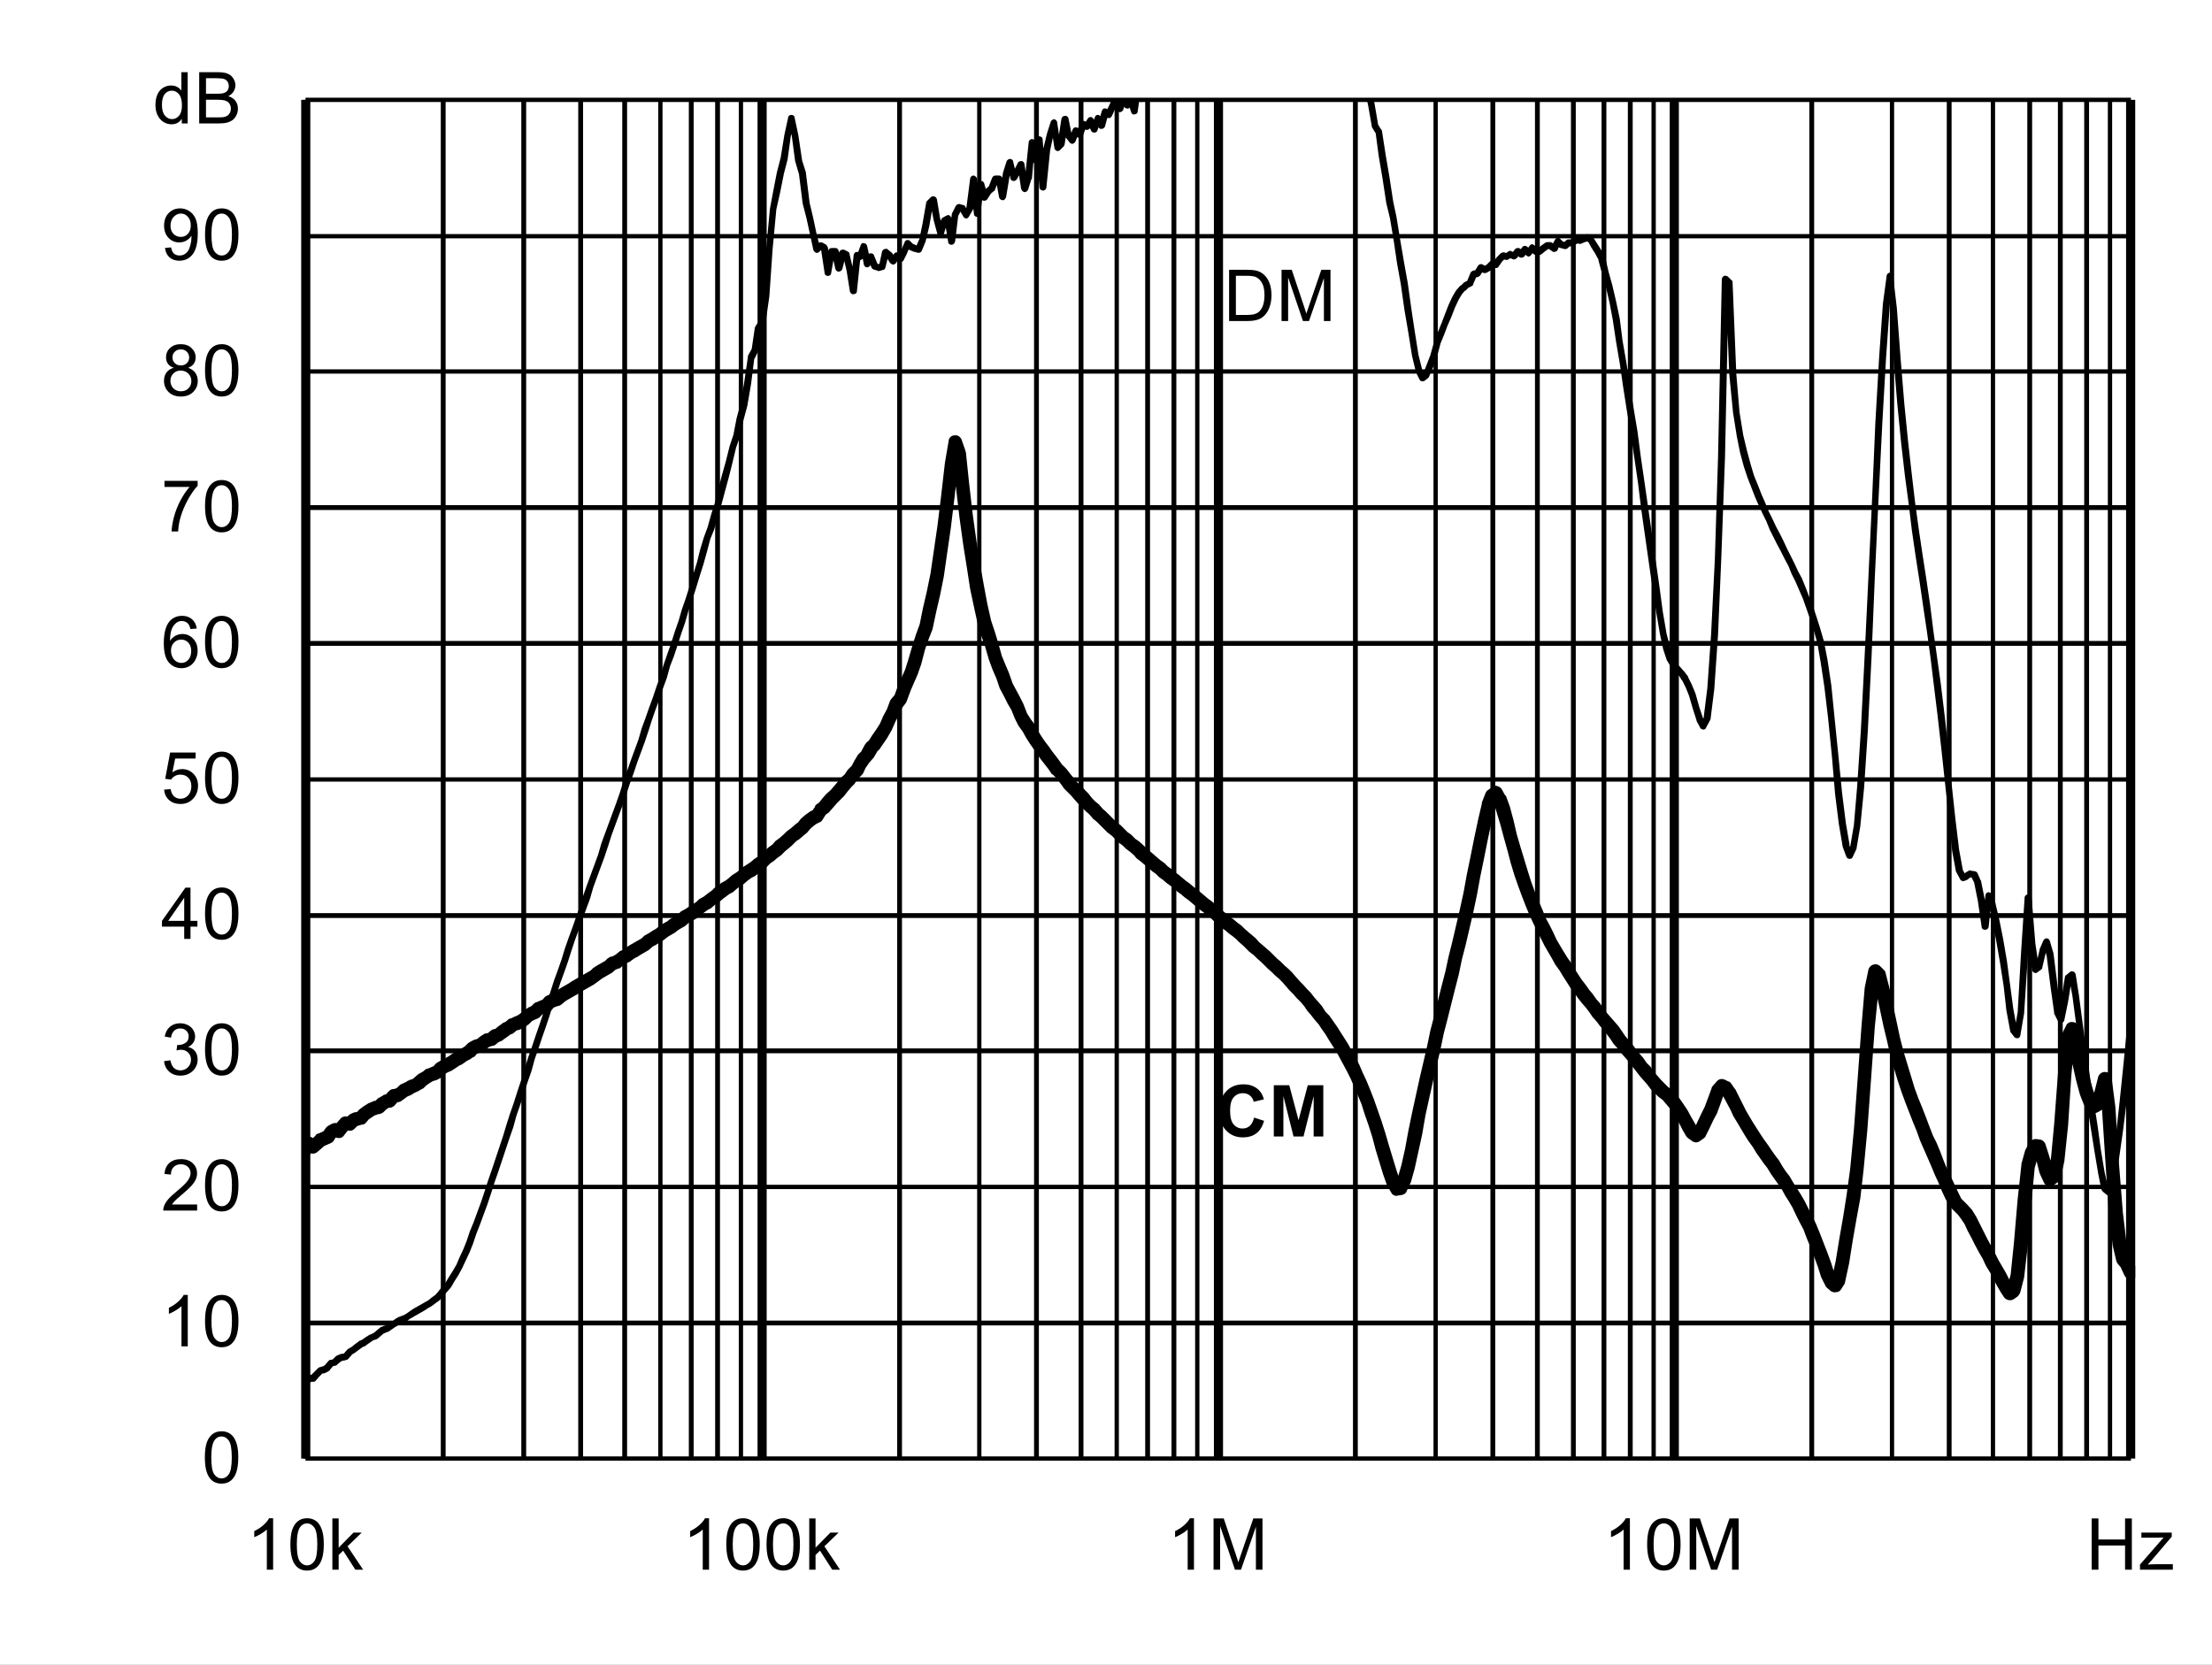 <?xml version="1.0" encoding="UTF-8" standalone="no"?>
<svg xmlns:dc="http://purl.org/dc/elements/1.1/" xmlns:cc="http://creativecommons.org/ns#" xmlns:rdf="http://www.w3.org/1999/02/22-rdf-syntax-ns#" xmlns:svg="http://www.w3.org/2000/svg" xmlns="http://www.w3.org/2000/svg" xmlns:xlink="http://www.w3.org/1999/xlink" id="svg268" version="1.1" viewBox="0 0 494.402 372.117" height="372.117pt" width="494.402pt">
  <rect x="0" y="0" width="494.402" height="372.117" fill="#808080" stroke="none"/>
  <defs id="defs73">
    <g id="g65">
      <symbol style="overflow:visible" id="glyph0-0" overflow="visible">
        <path id="path2" d="m 2,0 v -10 h 8 V 0 Z m 0.25,-0.25 h 7.5 v -9.5 h -7.5 z m 0,0" style="stroke:none"></path>
      </symbol>
      <symbol style="overflow:visible" id="glyph0-1" overflow="visible">
        <path id="path5" d="M 1.234,0 V -11.453 H 5.188 c 0.883,0 1.562,0.055 2.031,0.156 0.652,0.156 1.219,0.434 1.688,0.828 0.602,0.512 1.051,1.164 1.344,1.953 0.301,0.793 0.453,1.699 0.453,2.719 0,0.875 -0.105,1.652 -0.312,2.328 -0.199,0.668 -0.461,1.223 -0.781,1.656 -0.312,0.438 -0.66,0.789 -1.031,1.047 -0.375,0.25 -0.836,0.445 -1.375,0.578 C 6.672,-0.062 6.059,0 5.375,0 Z M 2.75,-1.359 h 2.453 c 0.746,0 1.336,-0.066 1.766,-0.203 C 7.402,-1.707 7.75,-1.906 8,-2.156 8.363,-2.52 8.645,-3.004 8.844,-3.609 9.039,-4.211 9.141,-4.945 9.141,-5.812 c 0,-1.195 -0.199,-2.117 -0.594,-2.766 C 8.16,-9.223 7.684,-9.656 7.125,-9.875 6.719,-10.027 6.059,-10.109 5.156,-10.109 H 2.75 Z m 0,0" style="stroke:none"></path>
      </symbol>
      <symbol style="overflow:visible" id="glyph0-2" overflow="visible">
        <path id="path8" d="M 1.188,0 V -11.453 H 3.469 L 6.188,-3.344 c 0.246,0.75 0.43,1.316 0.547,1.688 C 6.855,-2.07 7.062,-2.68 7.344,-3.484 l 2.734,-7.969 H 12.125 V 0 H 10.656 V -9.594 L 7.328,0 H 5.969 L 2.656,-9.75 V 0 Z m 0,0" style="stroke:none"></path>
      </symbol>
      <symbol style="overflow:visible" id="glyph0-3" overflow="visible">
        <path id="path11" d="m 0.672,-5.656 c 0,-1.352 0.133,-2.441 0.406,-3.266 0.277,-0.82 0.695,-1.457 1.25,-1.906 C 2.879,-11.273 3.57,-11.5 4.406,-11.5 c 0.613,0 1.148,0.129 1.609,0.375 0.465,0.242 0.852,0.598 1.156,1.062 0.301,0.469 0.535,1.039 0.703,1.703 0.176,0.668 0.266,1.57 0.266,2.703 0,1.344 -0.145,2.434 -0.422,3.266 C 7.445,-1.566 7.035,-0.926 6.484,-0.469 5.93,-0.02 5.238,0.203 4.406,0.203 3.301,0.203 2.43,-0.195 1.797,-1 c -0.75,-0.945 -1.125,-2.5 -1.125,-4.656 z m 1.438,0 c 0,1.887 0.219,3.145 0.656,3.766 0.445,0.617 0.992,0.922 1.641,0.922 0.645,0 1.188,-0.312 1.625,-0.938 0.434,-0.621 0.656,-1.875 0.656,-3.75 0,-1.883 -0.223,-3.133 -0.656,-3.75 -0.438,-0.621 -0.988,-0.938 -1.641,-0.938 -0.648,0 -1.164,0.277 -1.547,0.828 -0.492,0.699 -0.734,1.988 -0.734,3.859 z m 0,0" style="stroke:none"></path>
      </symbol>
      <symbol style="overflow:visible" id="glyph0-4" overflow="visible">
        <path id="path14" d="M 5.969,0 H 4.562 V -8.969 C 4.219,-8.645 3.77,-8.32 3.219,-8 2.676,-7.676 2.184,-7.43 1.75,-7.266 V -8.625 C 2.527,-8.996 3.211,-9.445 3.797,-9.969 4.387,-10.496 4.812,-11.008 5.062,-11.5 h 0.906 z m 0,0" style="stroke:none"></path>
      </symbol>
      <symbol style="overflow:visible" id="glyph0-5" overflow="visible">
        <path id="path17" d="M 8.062,-1.359 V 0 H 0.484 C 0.473,-0.34 0.531,-0.672 0.656,-0.984 0.84,-1.492 1.148,-2 1.578,-2.5 2.004,-2.996 2.617,-3.578 3.422,-4.234 4.66,-5.254 5.5,-6.062 5.938,-6.656 6.371,-7.258 6.594,-7.828 6.594,-8.359 6.594,-8.91 6.395,-9.379 6,-9.766 5.602,-10.148 5.082,-10.344 4.438,-10.344 c -0.68,0 -1.223,0.207 -1.625,0.609 -0.406,0.406 -0.609,0.973 -0.609,1.688 L 0.75,-8.188 C 0.852,-9.27 1.227,-10.094 1.875,-10.656 2.52,-11.215 3.383,-11.5 4.469,-11.5 c 1.102,0 1.973,0.309 2.609,0.922 0.645,0.605 0.969,1.355 0.969,2.25 0,0.461 -0.098,0.914 -0.281,1.359 -0.188,0.438 -0.504,0.902 -0.938,1.391 -0.438,0.492 -1.164,1.164 -2.172,2.016 -0.844,0.711 -1.387,1.195 -1.625,1.453 -0.242,0.25 -0.441,0.504 -0.594,0.75 z m 0,0" style="stroke:none"></path>
      </symbol>
      <symbol style="overflow:visible" id="glyph0-6" overflow="visible">
        <path id="path20" d="m 0.672,-3.031 1.406,-0.188 c 0.164,0.805 0.441,1.383 0.828,1.734 0.383,0.344 0.859,0.516 1.422,0.516 0.652,0 1.211,-0.227 1.672,-0.688 0.457,-0.457 0.688,-1.023 0.688,-1.703 0,-0.645 -0.215,-1.176 -0.641,-1.594 -0.418,-0.414 -0.957,-0.625 -1.609,-0.625 -0.262,0 -0.59,0.055 -0.984,0.156 l 0.156,-1.234 c 0.09,0.012 0.164,0.016 0.219,0.016 0.602,0 1.145,-0.156 1.625,-0.469 0.477,-0.309 0.719,-0.797 0.719,-1.453 0,-0.508 -0.18,-0.93 -0.531,-1.266 -0.344,-0.34 -0.793,-0.516 -1.344,-0.516 -0.555,0 -1.012,0.176 -1.375,0.516 -0.367,0.344 -0.602,0.863 -0.703,1.547 l -1.406,-0.25 c 0.176,-0.945 0.566,-1.676 1.172,-2.188 0.613,-0.52 1.375,-0.781 2.281,-0.781 0.621,0 1.195,0.137 1.719,0.406 0.527,0.262 0.93,0.629 1.203,1.094 0.277,0.461 0.422,0.949 0.422,1.469 0,0.5 -0.137,0.957 -0.406,1.359 -0.262,0.406 -0.652,0.73 -1.172,0.969 0.676,0.156 1.203,0.48 1.578,0.969 0.371,0.492 0.562,1.105 0.562,1.844 0,1 -0.367,1.852 -1.094,2.547 -0.73,0.699 -1.652,1.047 -2.766,1.047 -1,0 -1.836,-0.297 -2.5,-0.891 C 1.145,-1.289 0.762,-2.07 0.672,-3.031 Z m 0,0" style="stroke:none"></path>
      </symbol>
      <symbol style="overflow:visible" id="glyph0-7" overflow="visible">
        <path id="path23" d="M 5.172,0 V -2.75 H 0.203 V -4.031 L 5.438,-11.453 H 6.578 V -4.031 H 8.125 V -2.75 H 6.578 V 0 Z m 0,-4.031 V -9.203 L 1.594,-4.031 Z m 0,0" style="stroke:none"></path>
      </symbol>
      <symbol style="overflow:visible" id="glyph0-8" overflow="visible">
        <path id="path26" d="m 0.672,-3 1.469,-0.125 c 0.113,0.719 0.367,1.262 0.766,1.625 0.395,0.355 0.875,0.531 1.438,0.531 0.676,0 1.25,-0.254 1.719,-0.766 0.465,-0.508 0.703,-1.188 0.703,-2.031 0,-0.801 -0.227,-1.43 -0.672,-1.891 -0.449,-0.465 -1.039,-0.703 -1.766,-0.703 -0.461,0 -0.871,0.105 -1.234,0.312 C 2.727,-5.836 2.441,-5.57 2.234,-5.25 l -1.312,-0.172 1.109,-5.875 h 5.688 v 1.344 H 3.156 L 2.531,-6.875 c 0.684,-0.477 1.41,-0.719 2.172,-0.719 0.996,0 1.844,0.352 2.531,1.047 0.684,0.688 1.031,1.574 1.031,2.656 0,1.043 -0.305,1.941 -0.906,2.688 -0.742,0.938 -1.746,1.406 -3.016,1.406 -1.043,0 -1.895,-0.289 -2.547,-0.875 C 1.141,-1.262 0.762,-2.039 0.672,-3 Z m 0,0" style="stroke:none"></path>
      </symbol>
      <symbol style="overflow:visible" id="glyph0-9" overflow="visible">
        <path id="path29" d="M 7.969,-8.656 6.562,-8.547 C 6.438,-9.098 6.258,-9.5 6.031,-9.75 c -0.375,-0.395 -0.848,-0.594 -1.406,-0.594 -0.449,0 -0.84,0.129 -1.172,0.375 -0.449,0.324 -0.805,0.801 -1.062,1.422 C 2.141,-7.93 2.008,-7.051 2,-5.906 2.34,-6.426 2.758,-6.812 3.25,-7.062 c 0.488,-0.246 1,-0.375 1.531,-0.375 0.934,0 1.734,0.352 2.391,1.047 0.664,0.688 1,1.582 1,2.672 0,0.719 -0.16,1.387 -0.469,2 -0.312,0.617 -0.742,1.09 -1.281,1.422 -0.543,0.332 -1.16,0.5 -1.844,0.5 -1.168,0 -2.121,-0.43 -2.859,-1.297 -0.742,-0.863 -1.109,-2.285 -1.109,-4.266 0,-2.215 0.406,-3.828 1.219,-4.828 0.715,-0.871 1.68,-1.312 2.891,-1.312 0.895,0 1.629,0.258 2.203,0.766 0.582,0.5 0.93,1.195 1.047,2.078 z m -5.75,4.938 c 0,0.492 0.102,0.961 0.312,1.406 0.207,0.438 0.492,0.773 0.859,1 0.371,0.23 0.766,0.344 1.172,0.344 0.59,0 1.102,-0.238 1.531,-0.719 C 6.52,-2.164 6.734,-2.816 6.734,-3.641 6.734,-4.43 6.52,-5.051 6.094,-5.5 5.676,-5.957 5.145,-6.188 4.5,-6.188 c -0.637,0 -1.18,0.23 -1.625,0.688 -0.438,0.449 -0.656,1.043 -0.656,1.781 z m 0,0" style="stroke:none"></path>
      </symbol>
      <symbol style="overflow:visible" id="glyph0-10" overflow="visible">
        <path id="path32" d="M 0.766,-9.953 V -11.312 h 7.406 v 1.094 C 7.441,-9.438 6.715,-8.398 6,-7.109 5.289,-5.828 4.738,-4.508 4.344,-3.156 4.062,-2.195 3.883,-1.145 3.812,0 H 2.359 c 0.02,-0.902 0.195,-1.992 0.531,-3.266 0.34,-1.277 0.828,-2.508 1.453,-3.688 0.633,-1.184 1.312,-2.188 2.031,-3 z m 0,0" style="stroke:none"></path>
      </symbol>
      <symbol style="overflow:visible" id="glyph0-11" overflow="visible">
        <path id="path35" d="M 2.828,-6.219 C 2.242,-6.426 1.809,-6.727 1.531,-7.125 1.25,-7.52 1.109,-7.992 1.109,-8.547 1.109,-9.379 1.406,-10.078 2,-10.641 2.602,-11.211 3.406,-11.5 4.406,-11.5 c 0.996,0 1.801,0.293 2.406,0.875 0.613,0.574 0.922,1.277 0.922,2.109 0,0.531 -0.145,0.996 -0.422,1.391 -0.281,0.398 -0.707,0.699 -1.266,0.906 0.695,0.23 1.227,0.602 1.594,1.109 0.371,0.512 0.562,1.121 0.562,1.828 0,0.98 -0.352,1.809 -1.047,2.484 -0.688,0.668 -1.602,1 -2.734,1 -1.125,0 -2.039,-0.332 -2.734,-1 C 1,-1.473 0.656,-2.312 0.656,-3.312 c 0,-0.746 0.188,-1.375 0.562,-1.875 0.371,-0.496 0.91,-0.844 1.609,-1.031 z m -0.281,-2.375 c 0,0.543 0.172,0.988 0.516,1.328 0.352,0.344 0.812,0.516 1.375,0.516 0.539,0 0.984,-0.172 1.328,-0.516 0.34,-0.34 0.516,-0.758 0.516,-1.25 0,-0.52 -0.18,-0.953 -0.531,-1.297 -0.355,-0.352 -0.801,-0.531 -1.328,-0.531 -0.543,0 -0.992,0.176 -1.344,0.516 -0.355,0.344 -0.531,0.758 -0.531,1.234 z M 2.094,-3.312 c 0,0.406 0.094,0.801 0.281,1.172 0.195,0.375 0.484,0.668 0.859,0.875 0.371,0.199 0.773,0.297 1.203,0.297 0.676,0 1.234,-0.211 1.672,-0.641 0.434,-0.434 0.656,-0.988 0.656,-1.656 0,-0.676 -0.23,-1.234 -0.688,-1.672 -0.449,-0.445 -1.012,-0.672 -1.688,-0.672 -0.656,0 -1.207,0.223 -1.641,0.656 -0.438,0.438 -0.656,0.988 -0.656,1.641 z m 0,0" style="stroke:none"></path>
      </symbol>
      <symbol style="overflow:visible" id="glyph0-12" overflow="visible">
        <path id="path38" d="m 0.875,-2.656 1.359,-0.125 c 0.113,0.637 0.332,1.102 0.656,1.391 0.32,0.281 0.734,0.422 1.234,0.422 0.434,0 0.816,-0.098 1.141,-0.297 0.32,-0.195 0.586,-0.457 0.797,-0.781 0.207,-0.332 0.379,-0.781 0.516,-1.344 0.145,-0.559 0.219,-1.133 0.219,-1.719 0,-0.059 0,-0.156 0,-0.281 -0.281,0.449 -0.668,0.816 -1.156,1.094 -0.492,0.273 -1.02,0.406 -1.578,0.406 -0.949,0 -1.754,-0.344 -2.406,-1.031 C 1,-5.605 0.672,-6.516 0.672,-7.641 c 0,-1.152 0.336,-2.086 1.016,-2.797 0.684,-0.707 1.547,-1.062 2.578,-1.062 0.746,0 1.43,0.207 2.047,0.609 0.613,0.398 1.082,0.965 1.406,1.703 0.32,0.742 0.484,1.816 0.484,3.219 0,1.469 -0.164,2.637 -0.484,3.5 -0.312,0.867 -0.789,1.527 -1.422,1.984 -0.625,0.461 -1.363,0.688 -2.203,0.688 -0.898,0 -1.633,-0.25 -2.203,-0.75 C 1.328,-1.043 0.988,-1.75 0.875,-2.656 Z m 5.766,-5.047 c 0,-0.809 -0.223,-1.453 -0.656,-1.922 -0.43,-0.477 -0.945,-0.719 -1.547,-0.719 -0.625,0 -1.176,0.258 -1.641,0.766 -0.461,0.512 -0.688,1.176 -0.688,1.984 0,0.73 0.219,1.324 0.656,1.781 0.445,0.461 0.992,0.688 1.641,0.688 0.645,0 1.176,-0.227 1.594,-0.688 0.426,-0.457 0.641,-1.086 0.641,-1.891 z m 0,0" style="stroke:none"></path>
      </symbol>
      <symbol style="overflow:visible" id="glyph0-13" overflow="visible">
        <path id="path41" d="M 6.438,0 V -1.047 C 5.914,-0.223 5.145,0.188 4.125,0.188 3.457,0.188 2.848,0.004 2.297,-0.359 1.742,-0.723 1.309,-1.234 1,-1.891 c -0.305,-0.652 -0.453,-1.406 -0.453,-2.25 0,-0.832 0.133,-1.582 0.406,-2.25 0.277,-0.676 0.695,-1.191 1.25,-1.547 C 2.754,-8.301 3.375,-8.484 4.062,-8.484 c 0.496,0 0.941,0.105 1.328,0.312 0.395,0.211 0.711,0.488 0.953,0.828 v -4.109 H 7.75 V 0 Z M 2,-4.141 c 0,1.062 0.223,1.863 0.672,2.391 0.445,0.523 0.973,0.781 1.578,0.781 0.613,0 1.133,-0.25 1.562,-0.75 C 6.246,-2.227 6.469,-3 6.469,-4.031 6.469,-5.164 6.246,-6 5.812,-6.531 5.375,-7.059 4.832,-7.328 4.188,-7.328 c -0.625,0 -1.148,0.258 -1.562,0.766 C 2.207,-6.051 2,-5.242 2,-4.141 Z m 0,0" style="stroke:none"></path>
      </symbol>
      <symbol style="overflow:visible" id="glyph0-14" overflow="visible">
        <path id="path44" d="M 1.172,0 V -11.453 H 5.469 c 0.871,0 1.578,0.117 2.109,0.344 0.527,0.23 0.941,0.59 1.234,1.078 0.301,0.48 0.453,0.98 0.453,1.5 0,0.492 -0.137,0.957 -0.406,1.391 -0.262,0.43 -0.66,0.777 -1.188,1.047 0.684,0.199 1.219,0.543 1.594,1.031 0.371,0.492 0.562,1.07 0.562,1.734 0,0.543 -0.117,1.043 -0.344,1.5 -0.23,0.461 -0.512,0.816 -0.844,1.062 -0.336,0.25 -0.754,0.445 -1.25,0.578 C 6.891,-0.062 6.273,0 5.547,0 Z M 2.688,-6.641 h 2.484 c 0.664,0 1.145,-0.047 1.438,-0.141 0.383,-0.113 0.676,-0.301 0.875,-0.562 0.195,-0.27 0.297,-0.602 0.297,-1 0,-0.383 -0.098,-0.719 -0.281,-1 C 7.32,-9.633 7.059,-9.832 6.719,-9.938 6.383,-10.051 5.805,-10.109 4.984,-10.109 H 2.688 Z m 0,5.281 h 2.859 c 0.488,0 0.832,-0.016 1.031,-0.047 C 6.918,-1.465 7.207,-1.57 7.438,-1.719 7.676,-1.863 7.867,-2.078 8.016,-2.359 8.168,-2.637 8.25,-2.961 8.25,-3.328 8.25,-3.754 8.137,-4.125 7.922,-4.438 7.703,-4.746 7.398,-4.969 7.016,-5.094 6.629,-5.227 6.07,-5.297 5.344,-5.297 H 2.688 Z m 0,0" style="stroke:none"></path>
      </symbol>
      <symbol style="overflow:visible" id="glyph0-15" overflow="visible">
        <path id="path47" d="m 1.062,0 v -11.453 h 1.406 v 6.531 l 3.328,-3.375 H 7.625 L 4.453,-5.219 7.938,0 H 6.203 l -2.734,-4.25 -1,0.953 V 0 Z m 0,0" style="stroke:none"></path>
      </symbol>
      <symbol style="overflow:visible" id="glyph0-16" overflow="visible">
        <path id="path50" d="M 1.281,0 V -11.453 H 2.797 V -6.75 H 8.75 v -4.703 h 1.516 V 0 H 8.75 V -5.406 H 2.797 V 0 Z m 0,0" style="stroke:none"></path>
      </symbol>
      <symbol style="overflow:visible" id="glyph0-17" overflow="visible">
        <path id="path53" d="m 0.312,0 v -1.141 l 5.281,-6.062 C 5,-7.172 4.473,-7.156 4.016,-7.156 H 0.625 V -8.297 H 7.406 V -7.375 l -4.484,5.266 -0.875,0.969 C 2.68,-1.191 3.273,-1.219 3.828,-1.219 H 7.656 V 0 Z m 0,0" style="stroke:none"></path>
      </symbol>
      <symbol style="overflow:visible" id="glyph1-0" overflow="visible">
        <path id="path56" d="m 2,0 v -10 h 8 V 0 Z m 0.25,-0.25 h 7.5 v -9.5 h -7.5 z m 0,0" style="stroke:none"></path>
      </symbol>
      <symbol style="overflow:visible" id="glyph1-1" overflow="visible">
        <path id="path59" d="M 8.5,-4.219 10.734,-3.5 c -0.344,1.25 -0.918,2.184 -1.719,2.797 -0.793,0.605 -1.805,0.906 -3.031,0.906 -1.523,0 -2.773,-0.52 -3.75,-1.562 -0.98,-1.039 -1.469,-2.461 -1.469,-4.266 0,-1.902 0.488,-3.383 1.469,-4.438 0.988,-1.059 2.285,-1.594 3.891,-1.594 1.395,0 2.531,0.418 3.406,1.25 0.52,0.492 0.91,1.195 1.172,2.109 L 8.422,-7.75 C 8.285,-8.34 7.996,-8.812 7.562,-9.156 7.133,-9.496 6.613,-9.672 6,-9.672 c -0.844,0 -1.535,0.309 -2.062,0.922 -0.531,0.605 -0.797,1.59 -0.797,2.953 0,1.449 0.258,2.48 0.781,3.094 0.52,0.617 1.195,0.922 2.031,0.922 0.613,0 1.141,-0.191 1.578,-0.578 C 7.977,-2.754 8.301,-3.375 8.5,-4.219 Z m 0,0" style="stroke:none"></path>
      </symbol>
      <symbol style="overflow:visible" id="glyph1-2" overflow="visible">
        <path id="path62" d="M 1.141,0 V -11.453 H 4.594 l 2.078,7.812 2.062,-7.812 h 3.469 V 0 h -2.156 V -9.016 L 7.781,0 H 5.547 L 3.281,-9.016 V 0 Z m 0,0" style="stroke:none"></path>
      </symbol>
    </g>
    <clipPath id="clip1">
      <path id="path67" d="M 118.68,277.32 H 527.641 V 565 H 118.68 Z m 0,0"></path>
    </clipPath>
    <clipPath id="clip2">
      <path id="path70" d="M 118.68,352.32 H 527.762 V 546 H 118.68 Z m 0,0"></path>
    </clipPath>
  </defs>
  <g transform="translate(-50.52,-255.121)" id="surface1">
    <path id="path75" d="M 50.52,255.121 H 544.922 V 627.238 H 50.52 Z m 0,0" style="fill:#ffffff;fill-opacity:1;fill-rule:nonzero;stroke:none"></path>
    <path id="path77" d="m 118.801,277.441 h 408 v 303.719 h -408 z m 0,0" style="fill:#ffffff;fill-opacity:1;fill-rule:nonzero;stroke:none"></path>
    <path id="path79" d="m 118.801,550.32 h 408 v 1.078 h -408 z m 0,-30.359 h 408 v 0.961 h -408 z m 0,-30.48 h 408 v 1.078 h -408 z m 0,-30.242 h 408 v 1.082 h -408 z m 0,-30.359 h 408 v 0.961 h -408 z m 0,-30.48 h 408 v 1.082 h -408 z m 0,-30.359 h 408 v 1.082 h -408 z m 0,-30.359 h 408 v 0.961 h -408 z m 0,-30.238 h 408 v 0.957 h -408 z m 0,-30.48 h 408 v 0.961 h -408 z m 0,0" style="fill:#000000;fill-opacity:1;fill-rule:nonzero;stroke:none"></path>
    <path id="path81" d="m 150.121,277.441 v 303.719 h -1.082 V 277.441 Z m 18,0 v 303.719 h -1.082 V 277.441 Z m 12.719,0 v 303.719 h -1.078 V 277.441 Z m 9.84,0 v 303.719 h -1.078 V 277.441 Z m 0,0" style="fill:#000000;fill-opacity:1;fill-rule:nonzero;stroke:none"></path>
    <path id="path83" d="m 198.602,277.441 v 303.719 h -0.961 V 277.441 Z m 6.957,0 v 303.719 h -1.078 V 277.441 Z m 5.883,0 v 303.719 h -1.082 V 277.441 Z m 5.16,0 v 303.719 h -0.961 V 277.441 Z m 0,0" style="fill:#000000;fill-opacity:1;fill-rule:nonzero;stroke:none"></path>
    <path id="path85" d="m 252.121,277.441 v 303.719 h -1.082 V 277.441 Z m 17.758,0 v 303.719 h -0.957 V 277.441 Z m 12.84,0 v 303.719 h -1.078 V 277.441 Z m 9.961,0 v 303.719 h -1.078 V 277.441 Z m 0,0" style="fill:#000000;fill-opacity:1;fill-rule:nonzero;stroke:none"></path>
    <path id="path87" d="m 300.602,277.441 v 303.719 h -0.961 V 277.441 Z m 6.957,0 v 303.719 h -1.078 V 277.441 Z m 5.883,0 v 303.719 h -1.082 V 277.441 Z m 5.16,0 v 303.719 h -0.961 V 277.441 Z m 0,0" style="fill:#000000;fill-opacity:1;fill-rule:nonzero;stroke:none"></path>
    <path id="path89" d="m 354,277.441 v 303.719 h -1.078 V 277.441 Z m 17.879,0 v 303.719 h -0.957 V 277.441 Z m 12.84,0 v 303.719 h -1.078 V 277.441 Z m 9.961,0 v 303.719 h -1.078 V 277.441 Z m 0,0" style="fill:#000000;fill-opacity:1;fill-rule:nonzero;stroke:none"></path>
    <path id="path91" d="m 402.719,277.441 v 303.719 h -1.078 V 277.441 Z m 6.84,0 v 303.719 h -1.078 V 277.441 Z m 5.883,0 v 303.719 h -1.082 V 277.441 Z m 5.16,0 v 303.719 h -0.961 V 277.441 Z m 0,0" style="fill:#000000;fill-opacity:1;fill-rule:nonzero;stroke:none"></path>
    <path id="path93" d="m 456,277.441 v 303.719 h -1.078 V 277.441 Z m 17.879,0 v 303.719 h -0.957 V 277.441 Z m 12.84,0 v 303.719 h -1.078 V 277.441 Z m 9.723,0 v 303.719 h -0.961 V 277.441 Z m 0,0" style="fill:#000000;fill-opacity:1;fill-rule:nonzero;stroke:none"></path>
    <path id="path95" d="m 504.719,277.441 v 303.719 h -1.078 V 277.441 Z m 6.84,0 v 303.719 h -1.078 V 277.441 Z m 5.883,0 v 303.719 h -1.082 V 277.441 Z m 5.16,0 v 303.719 h -0.961 V 277.441 Z m 0,0" style="fill:#000000;fill-opacity:1;fill-rule:nonzero;stroke:none"></path>
    <path id="path97" d="m 119.879,277.441 v 303.719 h -2.039 V 277.441 Z m 102,0 v 303.719 h -2.039 V 277.441 Z m 102,0 v 303.719 h -2.039 V 277.441 Z m 101.883,0 v 303.719 h -2.043 V 277.441 Z m 102,0 v 303.719 h -2.043 V 277.441 Z m 0,0" style="fill:#000000;fill-opacity:1;fill-rule:nonzero;stroke:none"></path>
    <path id="path99" d="m 118.32,277.441 h 1.078 v 303.719 h -1.078 z m 0,0" style="fill:#000000;fill-opacity:1;fill-rule:nonzero;stroke:none"></path>
    <path id="path101" d="m 118.801,580.68 h 408 v 0.961 h -408 z m 0,0" style="fill:#000000;fill-opacity:1;fill-rule:nonzero;stroke:none"></path>
    <g style="clip-rule:nonzero" id="g105" clip-path="url(#clip1)">
      <path id="path103" d="m 118.32,563.641 0.84,-0.961 c 0.121,-0.121 0.238,-0.238 0.48,-0.238 h 0.84 l -0.602,0.238 L 121.559,561 c 0.121,-0.121 0.242,-0.238 0.363,-0.238 l 0.84,-0.242 -0.242,0.121 0.84,-0.48 -0.238,0.121 0.84,-0.961 c 0.117,-0.121 0.238,-0.242 0.48,-0.242 l 0.84,-0.117 -0.48,0.117 0.84,-0.84 c 0.121,0 0.121,-0.117 0.238,-0.117 l 0.84,-0.359 c 0,0 0.121,0 0.121,0 l 0.84,-0.121 -0.48,0.238 0.84,-0.957 c 0.121,-0.121 0.121,-0.121 0.242,-0.242 l 0.84,-0.48 0.719,-0.598 L 130.68,555 c 0,-0.121 0.121,-0.121 0.121,-0.121 l 0.84,-0.359 -0.242,0.121 0.84,-0.602 0.961,-0.598 c 0,0 0,0 0.121,0 l 0.719,-0.363 -0.117,0.121 0.84,-0.719 0.719,-0.602 c 0.121,-0.117 0.121,-0.117 0.238,-0.117 l 0.84,-0.363 -0.117,0.121 1.68,-0.961 0.719,-0.598 0.84,-0.48 c 0,0 0.121,0 0.121,0 l 0.84,-0.359 -0.121,0.117 0.84,-0.477 0.84,-0.602 0.723,-0.48 2.52,-1.441 0.84,-0.477 0.719,-0.602 0.84,-0.602 0.719,-0.84 0.723,-0.957 0.84,-0.961 0.719,-1.199 0.84,-1.32 0.84,-1.441 0.719,-1.68 0.84,-1.801 0.723,-1.801 0.719,-2.16 0.84,-2.039 0.84,-2.281 0.84,-2.277 0.84,-2.52 0.723,-2.281 0.84,-2.398 0.84,-2.523 1.68,-5.039 0.719,-2.398 0.84,-2.641 0.84,-2.398 0.84,-2.641 0.84,-2.52 0.723,-2.402 0.84,-2.641 0.84,-2.398 0.84,-2.52 0.84,-2.402 0.84,-2.52 0.719,-2.398 0.84,-2.281 0.84,-2.641 0.84,-2.277 0.84,-2.402 0.723,-2.398 0.84,-2.398 0.84,-2.281 0.84,-2.402 0.84,-2.398 0.719,-2.281 0.84,-2.398 0.84,-2.281 0.84,-2.277 0.84,-2.281 0.723,-2.52 1.68,-4.562 0.84,-2.277 0.84,-2.281 0.84,-2.398 0.719,-2.402 0.84,-2.277 0.84,-2.402 0.84,-2.277 0.84,-2.281 0.723,-2.52 0.84,-2.281 0.84,-2.398 0.84,-2.281 0.84,-2.52 0.84,-2.281 0.719,-2.52 0.84,-2.398 0.84,-2.402 0.84,-2.641 0.84,-2.398 0.723,-2.52 0.84,-2.398 0.84,-2.641 0.84,-2.762 0.84,-2.641 L 207,378 l 0.84,-2.762 0.84,-2.277 0.84,-3 0.84,-2.641 0.719,-3 0.844,-3.121 0.84,-3 0.84,-3.359 0.84,-2.52 0.719,-3.719 0.84,-3.121 0.84,-4.801 0.84,-5.758 c 0,-0.121 0,-0.121 0,-0.242 l 0.84,-1.559 v 0.117 l 0.719,-4.918 c 0,0 0.121,-0.121 0.121,-0.242 l 0.84,-1.316 -0.121,0.359 0.844,-5.883 0.84,-10.438 0.84,-9 0.719,-3.84 0.84,-4.32 0.84,-3.242 0.84,-5.16 0.84,-3.84 c 0,-0.359 0.359,-0.598 0.719,-0.598 0.363,0 0.723,0.238 0.723,0.598 l 0.84,3.961 0.84,5.641 0.84,2.641 c 0,0 0,0.121 0,0.121 l 0.84,6.719 0.719,3 0.84,3.961 0.84,3.238 -1.32,-0.359 0.84,-0.84 c 0.242,-0.242 0.602,-0.242 0.961,-0.121 l 0.84,0.48 c 0.121,0.121 0.242,0.359 0.359,0.602 l 0.723,5.52 h -1.441 l 0.84,-4.801 c 0,-0.359 0.359,-0.602 0.719,-0.602 h 0.84 c 0.363,0 0.602,0.242 0.723,0.602 l 0.84,3.719 h -1.562 l 0.84,-3.359 c 0.121,-0.238 0.242,-0.48 0.363,-0.48 0.238,-0.117 0.48,-0.117 0.719,-0.117 l 0.719,0.359 c 0.242,0.117 0.48,0.238 0.48,0.48 l 0.84,3.598 0.84,4.68 h -1.559 l 0.84,-7.918 c 0,-0.242 0.238,-0.48 0.359,-0.602 0.242,-0.121 0.602,-0.121 0.719,0 l 0.723,0.242 -1.082,0.477 0.84,-2.277 c 0.121,-0.359 0.359,-0.602 0.723,-0.48 0.359,0 0.598,0.238 0.719,0.598 l 0.84,3.844 -1.441,-0.121 0.84,-1.68 c 0.121,-0.242 0.363,-0.48 0.723,-0.359 0.238,0 0.48,0.117 0.598,0.477 l 0.84,2.043 -0.359,-0.359 0.719,0.359 -0.359,-0.121 0.84,-0.121 -0.598,0.602 0.719,-3.359 c 0.121,-0.242 0.359,-0.48 0.602,-0.48 0.238,-0.121 0.48,-0.121 0.719,0.121 l 0.719,0.598 c 0.121,0.121 0.242,0.121 0.242,0.242 l 0.84,1.316 -1.32,-0.117 0.84,-1.082 c 0.121,-0.238 0.359,-0.238 0.48,-0.359 0.238,0 0.48,0.121 0.598,0.242 l 0.84,0.598 -1.199,0.242 0.84,-1.441 0.84,-1.922 c 0,-0.238 0.242,-0.359 0.48,-0.477 0.242,0 0.602,0 0.723,0.238 l 0.84,0.84 -0.242,-0.238 0.84,0.359 h -0.238 l 0.84,0.117 -0.84,0.48 0.84,-1.918 v 0.121 l 0.719,-3.48 0.84,-4.801 c 0,-0.242 0.121,-0.359 0.242,-0.48 l 0.84,-0.84 c 0.117,-0.121 0.477,-0.238 0.719,-0.121 0.238,0 0.48,0.242 0.602,0.602 l 0.719,4.32 0.84,3.117 h -1.441 l 0.84,-2.879 c 0,-0.121 0.121,-0.238 0.242,-0.359 l 0.84,-0.48 c 0.238,-0.121 0.48,-0.238 0.719,-0.121 0.242,0.121 0.359,0.363 0.48,0.602 L 264,308.879 262.441,309 l 0.84,-6.121 c 0,-0.117 0,-0.117 0.117,-0.238 l 0.723,-1.441 c 0.238,-0.359 0.48,-0.48 0.84,-0.48 l 0.84,0.242 c 0.238,0 0.359,0.117 0.48,0.359 l 0.84,1.441 h -1.32 l 0.84,-1.441 -0.121,0.238 0.84,-6.48 c 0,-0.359 0.359,-0.719 0.719,-0.719 0.363,0 0.723,0.359 0.844,0.719 l 0.719,7.684 h -1.441 l 0.723,-6.602 c 0.117,-0.359 0.359,-0.602 0.719,-0.602 0.359,0 0.719,0.121 0.84,0.48 l 0.84,3 -1.441,-0.238 0.84,-1.32 c 0,0 0.121,-0.121 0.121,-0.121 l 0.84,-0.719 -0.238,0.359 0.84,-2.16 c 0.117,-0.238 0.359,-0.48 0.719,-0.48 h 0.84 c 0.359,0 0.602,0.242 0.719,0.602 l 0.84,3.961 h -1.559 l 0.84,-5.043 c 0,0 0,-0.117 0,-0.117 l 0.84,-2.641 c 0.121,-0.242 0.48,-0.48 0.719,-0.48 0.363,0 0.723,0.238 0.723,0.598 l 0.84,3.363 -1.32,-0.242 0.719,-1.199 0.84,-1.68 c 0.121,-0.242 0.48,-0.359 0.84,-0.359 0.242,0 0.602,0.359 0.602,0.598 l 0.84,5.402 -1.441,-0.121 0.723,-2.281 v 0.242 l 0.84,-8.039 c 0,-0.363 0.359,-0.723 0.719,-0.723 0.359,0 0.719,0.242 0.719,0.602 l 0.84,3.961 h -1.438 L 282,286.199 c 0.121,-0.359 0.48,-0.719 0.84,-0.598 0.359,0 0.719,0.238 0.719,0.719 l 0.84,10.559 h -1.559 l 0.84,-8.398 0.84,-3.48 0.84,-2.641 c 0.121,-0.359 0.48,-0.598 0.84,-0.598 0.242,0.117 0.602,0.359 0.602,0.719 l 0.84,5.52 -1.32,-0.359 0.84,-0.84 -0.238,0.359 0.84,-5.52 c 0.117,-0.359 0.359,-0.602 0.719,-0.602 0.359,-0.117 0.719,0.121 0.84,0.48 l 0.719,3.602 -0.117,-0.242 0.84,1.199 -1.32,0.121 0.84,-2.16 c 0.117,-0.238 0.238,-0.359 0.598,-0.48 0.242,0 0.48,0.121 0.602,0.242 l 0.84,0.84 -1.199,0.238 0.719,-2.277 c 0.121,-0.242 0.359,-0.363 0.48,-0.48 0.238,0 0.48,0 0.719,0.117 l 0.84,0.48 -1.078,0.242 0.84,-1.32 c 0.121,-0.242 0.359,-0.359 0.719,-0.359 0.242,0 0.48,0.238 0.602,0.48 l 0.84,2.039 h -1.441 l 0.84,-2.402 c 0.121,-0.359 0.359,-0.598 0.602,-0.598 0.359,0 0.598,0.121 0.719,0.48 l 0.84,1.559 -1.438,0.238 0.84,-3.117 c 0.117,-0.242 0.238,-0.48 0.477,-0.602 0.242,0 0.602,0 0.723,0.121 l 0.84,0.719 -1.199,0.242 1.68,-3.602 c 0.117,-0.238 0.359,-0.48 0.719,-0.48 0.359,0 0.602,0.242 0.719,0.602 l 0.84,2.277 h -1.438 l 0.719,-2.52 c 0.121,-0.238 0.359,-0.48 0.719,-0.48 0.363,0 0.602,0.121 0.723,0.48 l 0.84,1.562 -1.32,-0.121 0.84,-1.082 c 0.121,-0.238 0.48,-0.359 0.719,-0.359 0.242,0.121 0.48,0.242 0.602,0.48 l 0.84,2.52 -1.441,0.121 0.719,-5.762 c 0.121,-0.359 0.363,-0.598 0.723,-0.598 0.359,0 0.719,0.238 0.84,0.598 l 0.84,2.883 h -1.559 l 0.84,-2.883 c 0,-0.117 0.117,-0.238 0.117,-0.238 l 0.84,-1.32 c 0.121,-0.238 0.359,-0.359 0.602,-0.359 0.359,0 0.602,0.121 0.719,0.359 l 0.84,1.441 -1.438,0.238 0.84,-3.238 c 0,-0.359 0.359,-0.602 0.598,-0.602 0.359,0 0.723,0.242 0.84,0.48 l 0.84,2.52 -0.957,-0.48 0.84,-0.238 0.84,-0.121 -0.602,0.359 0.84,-1.801 c 0.121,-0.238 0.48,-0.477 0.84,-0.359 0.242,0 0.602,0.242 0.602,0.602 l 0.84,3.84 -1.32,-0.238 0.719,-1.082 0.961,-1.078 -0.238,0.238 0.84,-2.16 c 0,0 0.117,-0.121 0.117,-0.121 l 0.84,-1.199 c 0.121,-0.238 0.359,-0.359 0.602,-0.359 0.359,0.121 0.602,0.238 0.719,0.48 l 0.723,1.438 -1.32,0.121 0.84,-2.16 c 0.117,-0.238 0.359,-0.48 0.598,-0.48 0.242,0 0.48,0.121 0.723,0.363 l 0.84,1.078 -1.082,-0.238 0.84,-0.48 -0.359,0.48 L 319.68,267 c 0.121,-0.359 0.48,-0.602 0.84,-0.602 0.359,0.121 0.602,0.363 0.602,0.723 l 0.84,6.238 h -1.441 l 0.719,-10.68 c 0.121,-0.359 0.363,-0.602 0.723,-0.719 0.48,0 0.719,0.359 0.84,0.719 l 0.84,4.68 -0.121,-0.121 0.84,1.801 -1.438,0.121 0.84,-3.719 c 0,-0.121 0,-0.242 0.117,-0.242 l 0.84,-1.32 c 0.121,-0.359 0.602,-0.48 0.961,-0.238 l 0.84,0.48 -1.078,0.359 0.84,-2.402 L 327,259.559 c 0.121,-0.359 0.48,-0.48 0.84,-0.48 0.359,0 0.602,0.363 0.719,0.723 l 0.84,8.641 h -1.559 l 0.84,-5.16 c 0,0 0,-0.121 0,-0.121 l 0.719,-1.68 0.723,-2.039 c 0.117,-0.363 0.48,-0.602 0.84,-0.48 0.238,0 0.598,0.238 0.598,0.48 l 0.84,3.359 -0.117,-0.242 0.84,1.082 -1.32,0.359 0.719,-7.559 c 0.121,-0.363 0.359,-0.602 0.719,-0.602 0.363,-0.121 0.723,0.121 0.84,0.48 l 0.844,3 0.84,5.52 h -1.562 l 0.84,-7.68 c 0,-0.359 0.359,-0.719 0.723,-0.719 0.359,0 0.719,0.238 0.719,0.598 l 0.84,3.121 h -1.441 l 0.84,-2.879 c 0,-0.242 0.359,-0.48 0.723,-0.48 h 0.84 l -0.84,0.598 0.84,-3.957 c 0.117,-0.363 0.359,-0.602 0.719,-0.602 0.359,0 0.719,0.238 0.84,0.602 l 0.719,3.48 0.84,3.359 -1.438,0.117 0.84,-5.758 0.719,-15.961 c 0,-0.359 0.359,-0.719 0.719,-0.719 0.48,0 0.84,0.359 0.84,0.719 l 0.844,6.48 -1.562,-0.121 0.84,-2.879 c 0.121,-0.359 0.48,-0.602 0.84,-0.602 0.359,0 0.602,0.363 0.723,0.723 l 0.719,7.199 -0.84,-0.719 0.84,-0.121 -0.602,0.719 0.723,-14.641 C 345.719,234.359 345.961,234 346.441,234 c 0.359,0 0.719,0.359 0.719,0.719 L 348,247.68 l -1.559,-0.121 0.84,-3 c 0.117,-0.238 0.359,-0.48 0.719,-0.48 0.238,-0.117 0.602,0.121 0.719,0.363 l 0.84,1.68 -1.438,0.238 L 348.961,240 c 0,-0.48 0.359,-0.719 0.719,-0.719 0.359,0 0.719,0.359 0.719,0.719 l 0.84,10.441 -1.078,-0.602 L 351,249.48 c 0.238,-0.121 0.48,-0.121 0.719,0.121 0.242,0.117 0.359,0.238 0.359,0.477 l 0.844,8.883 -1.562,-0.121 0.84,-4.078 c 0.121,-0.363 0.359,-0.602 0.723,-0.602 0.359,0 0.719,0.238 0.719,0.602 l 0.84,4.918 0.84,9.121 v -0.242 l 0.84,2.52 0.84,3.602 0.719,3.48 0.84,4.918 -0.117,-0.238 0.84,1.32 c 0.117,0 0.117,0.121 0.117,0.238 l 0.84,5.402 0.84,4.918 0.844,5.52 0.719,3.363 0.84,5.16 0.84,4.918 0.84,4.68 0.84,6 0.719,4.801 0.84,5.281 0.84,3.359 v -0.121 l 0.723,1.559 -1.082,-0.238 0.723,-0.602 -0.121,0.242 0.719,-1.922 0.84,-2.16 0.84,-3 0.84,-2.16 0.84,-2.039 0.723,-1.918 0.84,-2.16 0.84,-1.801 0.84,-1.441 0.961,-1.078 c 0,0 0,0 0.117,0 l 0.723,-0.723 0.957,-0.477 -0.359,0.359 0.84,-2.043 c 0.121,-0.238 0.359,-0.359 0.602,-0.477 l 0.84,-0.121 -0.602,0.359 0.84,-1.32 c 0.242,-0.359 0.723,-0.48 1.082,-0.238 l 0.84,0.48 h -0.84 l 0.84,-0.48 -0.121,0.117 0.84,-0.84 c 0.121,-0.117 0.359,-0.238 0.602,-0.238 l 0.84,0.238 -0.723,0.242 0.723,-1.082 c 0.117,-0.117 0.117,-0.117 0.117,-0.117 l 0.844,-0.84 c 0.117,-0.121 0.477,-0.242 0.719,-0.242 l 0.84,0.242 -0.602,0.117 0.84,-0.598 c 0.242,-0.121 0.48,-0.121 0.602,0 l 0.84,0.359 -0.84,0.238 0.84,-1.078 c 0.238,-0.242 0.719,-0.359 1.078,-0.121 l 0.84,0.719 -1.199,0.121 0.84,-1.078 c 0.121,-0.242 0.359,-0.363 0.602,-0.363 0.238,0 0.48,0.121 0.602,0.242 l 0.84,0.84 h -1.203 l 0.84,-1.082 c 0.121,-0.238 0.363,-0.359 0.48,-0.359 0.242,0 0.48,0.121 0.602,0.242 l 0.84,0.84 -0.48,-0.242 h 0.84 l -0.48,0.121 0.723,-0.602 0.84,-0.598 c 0.117,-0.121 0.359,-0.242 0.477,-0.242 h 0.84 c 0.121,0 0.363,0.121 0.48,0.242 l 0.84,0.598 -1.199,0.242 0.84,-1.559 c 0.121,-0.242 0.359,-0.48 0.602,-0.48 0.238,0 0.48,0 0.598,0.238 l 0.84,0.84 -0.359,-0.238 0.84,0.117 -0.719,0.242 0.84,-0.719 c 0.121,-0.121 0.359,-0.121 0.48,-0.121 H 402 l -0.48,0.121 0.84,-0.602 c 0.121,-0.121 0.359,-0.238 0.602,-0.238 l 0.84,0.238 h -0.48 l 0.84,-0.359 L 405,307.559 c 0.238,-0.117 0.48,-0.117 0.602,0 l 0.84,0.48 c 0.117,0.121 0.238,0.121 0.238,0.242 l 1.68,2.641 0.84,1.68 c 0,0.117 0,0.117 0.121,0.117 l 0.719,3.121 0.84,3 0.84,3.602 0.84,3.957 0.602,4.801 L 414,336 l 0.84,5.16 0.84,5.398 0.84,5.043 0.719,5.52 0.84,5.758 0.844,5.883 2.52,17.637 0.719,5.402 0.84,4.918 0.84,3.242 0.84,2.398 -0.121,-0.121 0.84,1.441 -0.117,-0.238 0.84,0.84 0.719,0.84 c 0.121,0 0.121,0.117 0.121,0.117 l 0.84,1.082 c 0,0.121 0,0.121 0,0.121 l 0.84,1.68 0.84,2.039 0.84,3 0.84,2.52 v -0.121 l 0.719,1.562 h -1.32 l 0.84,-1.68 -0.117,0.238 0.84,-6.719 0.84,-12 0.84,-16.801 0.719,-22.922 0.84,-39.719 c 0,-0.238 0.242,-0.598 0.48,-0.719 0.238,-0.121 0.602,0 0.84,0.121 l 0.719,0.719 c 0.242,0.121 0.363,0.359 0.363,0.48 l 0.84,20.641 0.719,8.52 0.84,5.16 0.84,3.48 0.84,3.117 0.719,2.402 0.84,2.039 0.84,2.16 0.84,1.918 0.723,1.801 0.84,1.68 0.84,1.801 0.84,1.559 0.84,1.68 0.719,1.562 1.68,3.359 0.84,1.801 0.84,1.559 0.84,2.039 0.723,1.922 0.84,2.039 0.84,2.52 0.84,2.641 0.84,2.879 0.84,4.32 0.84,5.641 0.719,7.199 0.84,8.281 0.84,8.52 0.84,6.719 0.844,4.922 -0.121,-0.121 0.84,2.281 -1.441,-0.121 0.84,-1.801 v 0.242 l 0.84,-4.922 0.723,-8.52 0.84,-12.719 0.84,-16.559 0.84,-17.523 0.84,-17.879 0.719,-16.801 0.84,-14.52 0.84,-12 0.84,-6.238 c 0,-0.359 0.359,-0.723 0.723,-0.723 0.359,0 0.719,0.363 0.719,0.723 l 0.84,7.199 0.84,11.281 0.84,10.199 0.84,8.398 0.84,7.441 0.719,6.121 0.84,6.117 0.84,5.641 0.84,5.402 0.844,5.758 0.719,5.762 1.68,12 0.84,6.957 0.84,7.32 0.719,7.922 0.84,7.801 0.84,6.957 0.84,4.562 -0.117,-0.242 0.84,1.562 -0.961,-0.359 0.84,-0.363 h -0.121 l 0.84,-0.477 c 0.121,-0.121 0.363,-0.121 0.48,0 l 0.84,0.117 c 0.242,0 0.48,0.242 0.602,0.359 l 0.719,1.684 c 0.121,0 0.121,0.117 0.121,0.238 l 0.84,4.199 0.84,5.762 h -1.559 l 0.84,-6.84 c 0,-0.359 0.238,-0.602 0.598,-0.723 0.359,0 0.723,0.242 0.84,0.48 l 0.84,2.039 c 0,0 0,0 0,0.121 l 0.84,3.602 0.84,4.199 0.84,4.922 0.723,5.398 0.719,5.398 0.84,4.562 -0.238,-0.359 0.84,0.957 -1.32,0.359 0.84,-4.797 0.719,-12.723 0.84,-12.957 c 0,-0.363 0.359,-0.723 0.84,-0.723 0.359,0 0.723,0.359 0.723,0.723 l 0.84,10.316 0.84,5.641 -1.32,-0.48 0.84,-0.598 -0.242,0.359 0.84,-3.602 c 0,0 0,0 0,-0.117 l 0.84,-1.922 c 0.121,-0.238 0.363,-0.48 0.723,-0.48 0.359,0 0.598,0.242 0.719,0.602 l 0.84,2.879 c 0,0.121 0,0.121 0,0.121 l 0.84,6.719 0.719,6 v -0.238 l 0.844,1.68 -1.441,0.238 0.719,-4.078 0.84,-5.281 c 0,-0.121 0.121,-0.359 0.359,-0.48 l 0.723,-0.598 c 0.238,-0.242 0.48,-0.242 0.84,-0.121 0.238,0.121 0.359,0.238 0.48,0.602 l 0.719,4.559 1.68,12.719 0.84,5.879 0.84,5.402 0.84,5.398 0.719,5.281 0.844,5.039 0.84,3.602 -0.242,-0.48 0.719,0.602 -1.199,0.477 0.84,-2.879 0.84,-4.801 0.84,-5.879 0.723,-6.602 0.84,-8.16 0.84,-8.637 c 0.117,-0.48 0.48,-0.84 0.84,-0.723 0.48,0 0.719,0.359 0.719,0.84 l -0.84,8.641 -0.84,8.16 -0.84,6.719 -0.84,5.883 -0.84,5.039 -0.719,2.762 C 522.48,522 522.238,522.238 522,522.238 c -0.238,0.121 -0.48,0.121 -0.719,-0.117 l -0.723,-0.602 c -0.117,-0.121 -0.238,-0.238 -0.359,-0.48 l -0.719,-3.598 -0.84,-5.043 -0.84,-5.277 -0.84,-5.402 -0.84,-5.398 -0.84,-5.879 -0.723,-6.363 -0.84,-6.359 -0.84,-4.559 1.199,0.48 -0.719,0.598 0.242,-0.477 -0.84,5.277 -0.84,4.082 c 0,0.359 -0.363,0.598 -0.602,0.598 -0.359,0.121 -0.719,-0.117 -0.84,-0.359 l -0.84,-1.68 c 0,-0.121 0,-0.121 0,-0.238 l -0.84,-6 -0.84,-6.723 v 0.121 l -0.723,-3 1.441,0.121 -0.84,1.918 v -0.117 L 507,471.359 c 0,0.242 -0.121,0.359 -0.238,0.48 l -0.84,0.602 c -0.242,0.238 -0.48,0.238 -0.723,0.117 -0.238,-0.117 -0.48,-0.359 -0.48,-0.598 l -0.84,-5.762 -0.84,-10.32 h 1.562 l -0.84,12.961 -0.84,12.84 -0.844,4.922 c 0,0.238 -0.238,0.477 -0.477,0.598 -0.363,0 -0.602,0 -0.84,-0.238 l -0.84,-1.082 c 0,0 -0.121,-0.117 -0.121,-0.359 l -0.84,-4.559 -0.602,-5.402 -0.84,-5.398 -0.84,-4.801 -0.84,-4.32 -0.719,-3.598 v 0.117 l -0.84,-1.918 1.438,-0.242 L 495,462.359 c -0.121,0.359 -0.359,0.602 -0.84,0.602 -0.359,0 -0.719,-0.242 -0.719,-0.602 l -0.84,-5.758 -0.84,-4.203 0.117,0.242 -0.84,-1.68 0.602,0.359 -0.84,-0.121 0.48,-0.121 -0.84,0.48 c 0,0.121 0,0.121 0,0.121 l -0.84,0.359 c -0.363,0.121 -0.84,0 -0.961,-0.359 l -0.84,-1.559 c 0,0 -0.121,-0.121 -0.121,-0.242 l -0.84,-4.559 -0.719,-7.082 -0.84,-7.797 -0.84,-7.801 -0.84,-7.441 -0.84,-6.84 -0.723,-6 -0.84,-6.121 -0.84,-5.637 -0.84,-5.762 -0.84,-5.398 -0.84,-5.762 -0.719,-6 -0.84,-6.238 -0.84,-7.32 -0.84,-8.52 -0.84,-10.203 -0.723,-11.277 -0.84,-7.082 h 1.441 l -0.719,6.121 -0.844,11.879 -0.84,14.641 -0.84,16.801 -0.84,17.758 -0.719,17.523 -0.84,16.68 -0.84,12.84 -0.84,8.52 -0.84,4.918 c 0,0 0,0.121 0,0.121 l -0.84,1.801 c -0.121,0.359 -0.359,0.48 -0.719,0.48 -0.363,0 -0.602,-0.242 -0.723,-0.48 l -0.84,-2.281 c 0,-0.121 0,-0.121 0,-0.121 l -0.84,-4.918 -0.84,-6.719 -0.719,-8.523 -0.84,-8.398 -0.84,-7.078 -0.84,-5.523 -0.723,-4.199 -0.84,-3 -0.84,-2.52 -0.84,-2.398 -0.719,-2.039 -1.68,-3.844 -0.84,-1.68 -0.723,-1.797 -0.84,-1.562 -0.84,-1.68 -0.84,-1.559 -1.68,-3.359 -0.719,-1.801 -0.84,-1.68 -0.84,-1.801 -0.84,-1.922 -0.84,-2.16 -0.84,-2.156 -0.84,-2.523 -0.84,-3.117 -0.723,-3.602 -0.84,-5.281 -0.84,-8.52 -0.84,-20.641 0.242,0.602 -0.723,-0.719 1.203,-0.602 -0.844,39.84 -0.84,22.801 -0.719,16.918 -0.84,12.121 -0.84,6.723 c 0,0 0,0.117 -0.121,0.238 l -0.84,1.559 c -0.117,0.359 -0.359,0.48 -0.598,0.48 -0.242,0 -0.602,-0.121 -0.723,-0.359 l -0.84,-1.559 c 0,0 0,0 0,-0.121 l -0.84,-2.641 -0.84,-2.879 -0.719,-1.801 -0.84,-1.68 v 0.121 l -0.719,-1.203 v 0.121 l -0.723,-0.84 -0.84,-0.84 c -0.121,0 -0.121,0 -0.121,-0.121 l -0.84,-1.438 c 0,-0.121 0,-0.121 -0.117,-0.121 l -0.84,-2.52 -0.723,-3.359 -0.84,-4.922 -0.84,-5.398 -0.84,-5.879 -0.84,-5.883 -0.84,-5.879 -0.719,-5.879 -0.84,-5.762 -0.84,-5.52 -0.84,-5.039 -0.84,-5.402 -0.723,-5.039 -0.84,-4.918 -0.719,-4.801 -0.719,-3.84 -0.84,-3.602 -0.84,-2.879 -0.84,-3.121 0.117,0.121 -0.84,-1.559 -0.84,-1.32 -0.719,-1.32 0.238,0.238 -0.84,-0.48 0.723,0.121 -0.84,0.238 -0.84,0.363 c -0.121,0 -0.363,0.117 -0.48,0 l -0.84,-0.121 0.719,-0.121 -0.84,0.602 c -0.121,0.117 -0.359,0.238 -0.48,0.238 h -0.84 l 0.48,-0.238 -0.84,0.719 c -0.121,0.121 -0.359,0.121 -0.602,0.121 l -0.84,-0.242 c -0.121,0 -0.238,0 -0.359,-0.117 l -0.84,-0.84 1.199,-0.242 -0.719,1.68 c -0.121,0.242 -0.359,0.359 -0.602,0.359 -0.238,0.121 -0.48,0 -0.598,-0.117 l -0.84,-0.602 0.477,0.121 h -0.84 l 0.48,-0.121 -0.84,0.602 -0.719,0.598 c -0.238,0.121 -0.359,0.242 -0.48,0.242 h -0.84 c -0.238,0 -0.48,-0.121 -0.602,-0.242 l -0.84,-0.84 1.203,-0.117 -0.84,1.199 c -0.121,0.117 -0.242,0.238 -0.48,0.359 -0.242,0 -0.48,-0.121 -0.602,-0.242 l -0.84,-0.84 1.199,-0.117 -0.84,1.199 c -0.121,0.121 -0.359,0.238 -0.598,0.238 -0.121,0 -0.363,0 -0.48,-0.117 l -0.84,-0.723 h 1.078 l -0.84,0.961 c -0.238,0.238 -0.598,0.359 -0.84,0.238 l -0.84,-0.359 0.602,-0.117 -0.723,0.477 c -0.238,0.121 -0.359,0.242 -0.598,0.121 l -0.84,-0.121 0.719,-0.238 -0.84,0.84 0.121,-0.121 -0.84,1.203 C 385.32,315 384.961,315.121 384.719,315 l -0.84,-0.121 0.723,-0.238 -0.84,0.84 c -0.121,0 -0.121,0.121 -0.121,0.121 l -0.84,0.477 c -0.242,0.121 -0.602,0.121 -0.84,0 l -0.84,-0.477 1.078,-0.242 -0.84,1.32 c -0.121,0.121 -0.238,0.242 -0.48,0.359 l -0.84,0.121 0.602,-0.48 -0.84,1.922 c 0,0.238 -0.121,0.359 -0.359,0.477 l -0.723,0.363 L 378,320.16 v -0.121 l -0.719,0.84 -0.723,1.199 -0.84,1.801 -0.84,2.16 -0.84,1.922 -0.719,1.918 -0.84,2.043 -0.84,3.238 -0.84,2.16 -0.84,1.918 c 0,0.121 -0.121,0.242 -0.242,0.363 L 369,340.199 c -0.238,0.121 -0.48,0.242 -0.719,0.121 -0.242,0 -0.359,-0.121 -0.48,-0.359 l -0.84,-1.68 c 0,0 0,-0.121 0,-0.121 l -0.84,-3.48 -0.84,-5.281 -0.84,-4.918 -0.84,-5.879 -0.84,-4.68 -0.723,-4.922 -0.84,-5.039 -0.84,-3.48 -0.84,-5.52 -0.84,-4.922 -0.719,-5.398 v 0.238 l -0.723,-1.199 c -0.117,-0.121 -0.117,-0.238 -0.117,-0.359 l -0.84,-4.801 -0.84,-3.48 -0.723,-3.48 -0.84,-2.52 c 0,0 0,-0.117 -0.117,-0.117 l -0.723,-9 -0.84,-4.801 h 1.441 l -0.719,4.078 c -0.121,0.359 -0.48,0.602 -0.844,0.602 -0.359,0 -0.719,-0.359 -0.719,-0.723 l -0.84,-8.758 1.082,0.602 -0.84,0.359 c -0.242,0 -0.48,0 -0.723,-0.121 -0.117,-0.121 -0.238,-0.359 -0.359,-0.602 l -0.719,-10.438 h 1.438 l -0.84,6.359 c 0,0.359 -0.238,0.598 -0.598,0.719 -0.359,0 -0.602,-0.121 -0.84,-0.48 l -0.723,-1.559 1.32,-0.121 L 348,247.922 c -0.121,0.359 -0.48,0.598 -0.84,0.598 -0.359,0 -0.719,-0.359 -0.719,-0.719 l -0.84,-12.961 h 1.559 l -0.84,14.641 c 0,0.238 -0.242,0.598 -0.602,0.598 l -0.84,0.242 c -0.117,0 -0.359,0 -0.598,-0.121 -0.121,-0.121 -0.242,-0.359 -0.242,-0.598 l -0.84,-7.203 1.441,0.121 -0.719,3 c -0.121,0.359 -0.48,0.602 -0.844,0.48 -0.359,0 -0.598,-0.238 -0.719,-0.602 l -0.84,-6.598 h 1.559 l -0.84,16.078 -0.84,5.762 c 0,0.359 -0.359,0.598 -0.719,0.598 -0.359,0 -0.602,-0.238 -0.719,-0.598 l -0.84,-3.359 -0.84,-3.48 h 1.559 L 339,257.762 c -0.121,0.359 -0.359,0.598 -0.719,0.598 h -0.84 l 0.719,-0.598 -0.84,2.758 c -0.121,0.359 -0.359,0.602 -0.719,0.602 -0.363,0 -0.602,-0.242 -0.723,-0.602 l -0.84,-3.121 1.562,-0.117 -0.84,7.68 c -0.121,0.359 -0.363,0.719 -0.84,0.719 -0.363,0 -0.602,-0.238 -0.723,-0.602 l -0.84,-5.398 -0.719,-2.879 1.438,-0.121 -0.84,7.441 c 0,0.359 -0.238,0.598 -0.477,0.719 -0.363,0.121 -0.723,0 -0.84,-0.359 l -0.844,-1.082 c -0.117,-0.117 -0.117,-0.117 -0.117,-0.238 l -0.84,-3.238 h 1.438 l -0.84,2.156 -0.598,1.684 v -0.242 l -0.723,5.16 c -0.117,0.359 -0.477,0.602 -0.84,0.602 -0.359,0 -0.719,-0.359 -0.719,-0.723 L 327,259.922 l 1.441,0.117 -0.723,2.52 -0.84,2.402 c -0.117,0.238 -0.238,0.48 -0.48,0.48 -0.238,0.117 -0.477,0.117 -0.719,0 l -0.719,-0.48 0.961,-0.242 -0.723,1.203 v -0.242 l -0.719,3.84 c -0.121,0.242 -0.359,0.48 -0.719,0.602 -0.363,0 -0.602,-0.242 -0.723,-0.48 l -0.84,-1.801 c -0.121,0 -0.121,-0.121 -0.121,-0.238 l -0.84,-4.68 1.562,-0.121 -0.84,10.68 c 0,0.359 -0.359,0.719 -0.723,0.719 -0.359,0 -0.719,-0.359 -0.719,-0.719 l -0.84,-6.242 1.441,0.121 -0.84,2.879 c 0,0.121 -0.121,0.242 -0.242,0.363 l -0.84,0.477 c -0.359,0.242 -0.84,0.121 -1.078,-0.117 l -0.84,-1.199 1.438,-0.121 -0.84,2.039 c -0.117,0.359 -0.359,0.48 -0.719,0.48 -0.238,0.121 -0.602,-0.121 -0.719,-0.359 l -0.84,-1.441 1.32,0.121 -0.844,1.078 0.121,-0.117 -0.84,2.039 c 0,0.121 0,0.238 -0.121,0.238 l -0.719,0.961 -0.84,1.082 c -0.121,0.359 -0.48,0.477 -0.84,0.359 -0.238,-0.121 -0.48,-0.242 -0.48,-0.602 l -0.84,-3.961 1.441,0.242 -0.84,1.801 c -0.121,0.238 -0.359,0.359 -0.602,0.359 l -0.719,0.238 -0.84,0.121 c -0.359,0.121 -0.723,-0.121 -0.961,-0.48 l -0.719,-2.52 h 1.438 l -0.84,3.238 c -0.117,0.363 -0.359,0.602 -0.598,0.602 -0.359,0 -0.602,-0.121 -0.84,-0.359 l -0.723,-1.562 1.32,0.121 -0.84,1.32 v -0.238 l -0.719,2.879 c -0.121,0.359 -0.48,0.602 -0.84,0.602 -0.242,0 -0.602,-0.242 -0.719,-0.602 l -0.723,-2.879 1.441,-0.121 -0.84,5.758 c 0,0.363 -0.359,0.602 -0.723,0.602 -0.359,0.121 -0.598,-0.121 -0.719,-0.48 l -0.84,-2.52 1.32,0.242 L 303,279.121 c -0.121,0.238 -0.359,0.359 -0.602,0.238 -0.238,0 -0.477,-0.121 -0.598,-0.359 l -0.84,-1.68 1.32,-0.121 -0.723,2.52 c -0.117,0.242 -0.48,0.48 -0.719,0.48 -0.359,0 -0.602,-0.121 -0.719,-0.48 l -0.84,-2.277 h 1.438 l -0.84,1.797 -0.84,1.801 c -0.117,0.242 -0.238,0.359 -0.48,0.48 -0.238,0 -0.48,0 -0.719,-0.121 L 297,280.68 l 1.32,-0.359 -0.84,3.121 c -0.121,0.238 -0.359,0.48 -0.719,0.48 -0.242,0.117 -0.602,-0.121 -0.723,-0.363 l -0.84,-1.68 h 1.441 l -0.84,2.402 c -0.121,0.359 -0.359,0.48 -0.723,0.48 -0.238,0 -0.598,-0.121 -0.719,-0.48 l -0.84,-1.922 1.441,0.121 -0.84,1.32 c -0.242,0.359 -0.723,0.48 -1.082,0.238 l -0.84,-0.48 1.199,-0.359 -0.84,2.281 c -0.117,0.238 -0.359,0.359 -0.598,0.48 -0.242,0 -0.48,0 -0.723,-0.242 l -0.84,-0.84 1.32,-0.238 -0.84,2.16 c -0.117,0.238 -0.359,0.359 -0.598,0.48 -0.242,0 -0.602,-0.121 -0.723,-0.359 l -0.84,-1.082 c 0,-0.121 -0.117,-0.238 -0.117,-0.359 l -0.84,-3.602 h 1.559 l -0.84,5.52 c 0,0.121 -0.121,0.363 -0.242,0.48 l -0.84,0.84 c -0.117,0.121 -0.477,0.242 -0.719,0.121 -0.238,-0.121 -0.48,-0.359 -0.48,-0.602 l -0.84,-5.52 1.441,0.121 -0.84,2.52 -0.723,3.359 L 284.398,297 c 0,0.359 -0.359,0.719 -0.719,0.719 -0.48,0 -0.84,-0.359 -0.84,-0.719 L 282,286.441 h 1.559 L 282.719,291 c 0,0.359 -0.359,0.719 -0.719,0.719 -0.359,0 -0.719,-0.359 -0.719,-0.719 l -0.84,-3.84 1.438,-0.121 -0.719,8.039 c 0,0 0,0.121 -0.121,0.121 l -0.719,2.281 c -0.121,0.359 -0.48,0.598 -0.84,0.598 -0.359,-0.117 -0.602,-0.359 -0.719,-0.719 l -0.84,-5.398 1.438,0.238 -0.84,1.68 -0.719,1.32 c -0.242,0.242 -0.48,0.48 -0.84,0.359 -0.242,0 -0.602,-0.238 -0.602,-0.598 l -0.84,-3.359 h 1.441 l -0.723,2.637 v -0.117 l -0.84,5.039 c -0.117,0.359 -0.359,0.719 -0.719,0.719 -0.359,0 -0.719,-0.238 -0.84,-0.598 l -0.719,-3.961 0.719,0.602 H 273 l 0.719,-0.48 -0.84,2.16 c 0,0.117 -0.117,0.238 -0.238,0.238 l -0.84,0.719 0.238,-0.238 -0.84,1.32 c -0.121,0.238 -0.48,0.359 -0.719,0.359 -0.359,0 -0.602,-0.238 -0.719,-0.602 l -0.723,-2.879 1.441,-0.121 -0.84,6.48 c 0,0.48 -0.359,0.723 -0.719,0.723 -0.363,0 -0.723,-0.242 -0.723,-0.723 l -0.84,-7.68 h 1.441 l -0.723,6.602 c 0,0.121 -0.117,0.121 -0.117,0.238 l -0.84,1.441 c -0.121,0.238 -0.359,0.48 -0.602,0.48 -0.359,0 -0.598,-0.242 -0.719,-0.48 l -0.84,-1.441 0.48,0.359 -0.723,-0.117 0.723,-0.359 -0.723,1.438 v -0.238 l -0.719,6 c -0.121,0.359 -0.359,0.719 -0.84,0.719 -0.359,0 -0.719,-0.238 -0.719,-0.719 l -0.84,-5.043 1.199,0.602 -0.84,0.48 0.359,-0.48 -0.84,2.762 c -0.121,0.359 -0.359,0.598 -0.719,0.598 -0.363,0 -0.723,-0.238 -0.723,-0.598 l -0.84,-3.121 -0.84,-4.441 1.32,0.359 -0.84,0.84 0.238,-0.359 -0.84,4.922 -0.84,3.48 -0.84,2.039 c -0.117,0.359 -0.48,0.48 -0.84,0.48 l -0.84,-0.242 c 0,0 -0.117,0 -0.117,0 l -0.84,-0.359 c -0.121,0 -0.242,-0.117 -0.242,-0.117 l -0.84,-0.844 1.199,-0.238 -0.84,2.039 -0.719,1.441 c -0.121,0.238 -0.359,0.359 -0.602,0.359 -0.238,0.121 -0.48,0 -0.598,-0.121 l -0.84,-0.598 1.078,-0.242 -0.719,1.203 c -0.242,0.238 -0.48,0.359 -0.723,0.359 -0.238,-0.121 -0.477,-0.242 -0.598,-0.359 l -0.84,-1.32 0.238,0.117 -0.84,-0.598 1.199,-0.48 L 248.398,315 c -0.117,0.238 -0.238,0.48 -0.598,0.48 l -0.84,0.238 c -0.121,0 -0.242,0 -0.359,-0.117 l -0.84,-0.242 c -0.242,-0.121 -0.363,-0.238 -0.48,-0.48 l -0.84,-2.16 1.438,0.121 -0.84,1.559 c -0.117,0.363 -0.48,0.48 -0.719,0.48 -0.359,0 -0.602,-0.238 -0.719,-0.598 l -0.723,-3.961 1.441,0.121 -0.84,2.277 c -0.121,0.242 -0.242,0.359 -0.48,0.48 -0.121,0.121 -0.359,0.121 -0.602,0 l -0.598,-0.359 1.078,-0.602 -0.84,8.043 c 0,0.359 -0.359,0.598 -0.719,0.598 -0.359,0.121 -0.719,-0.238 -0.84,-0.598 l -0.719,-4.562 -0.84,-3.598 0.477,0.598 -0.84,-0.359 1.082,-0.48 -0.84,3.359 c -0.121,0.363 -0.48,0.602 -0.84,0.602 -0.359,0 -0.602,-0.238 -0.723,-0.602 l -0.84,-3.719 0.84,0.602 h -0.84 l 0.723,-0.602 -0.84,4.68 c 0,0.359 -0.359,0.602 -0.723,0.602 -0.359,0 -0.719,-0.242 -0.719,-0.602 L 234,310.68 l 0.359,0.48 -0.84,-0.48 0.961,-0.121 -0.84,0.84 c -0.121,0.242 -0.48,0.242 -0.719,0.242 -0.242,-0.121 -0.48,-0.359 -0.602,-0.602 l -0.719,-3.359 -0.84,-3.84 -0.84,-3.238 -0.844,-6.723 V 294 l -0.84,-2.879 -0.719,-5.402 -0.84,-3.957 h 1.441 l -0.84,3.719 -0.723,5.281 -0.84,3.238 -0.84,4.199 -0.84,3.723 -0.84,9 -0.719,10.438 -0.84,5.879 c 0,0.121 -0.121,0.242 -0.121,0.363 l -0.84,1.32 0.121,-0.242 -0.84,4.801 c 0,0.121 0,0.238 0,0.238 l -0.84,1.68 v -0.238 l -0.723,5.762 -0.84,4.918 -0.84,3.121 -0.84,3.84 -0.84,2.398 -0.84,3.48 -0.719,2.879 -1.68,6.242 -0.84,2.641 -0.84,3.117 -0.84,2.043 -0.723,2.758 -0.84,3 -0.84,2.641 -0.84,2.762 -0.84,2.637 -0.84,2.402 -0.719,2.52 -0.84,2.398 -0.84,2.641 -0.84,2.52 -0.84,2.16 -0.723,2.641 -0.84,2.281 -0.84,2.52 -0.84,2.281 -0.84,2.398 -0.719,2.281 -0.84,2.52 -0.84,2.277 -0.84,2.281 -0.84,2.52 -0.84,2.281 -0.723,2.281 -0.84,2.398 -0.84,2.281 -0.84,2.277 -0.84,2.281 -0.719,2.281 -0.84,2.52 -0.84,2.281 -0.84,2.277 -0.84,2.281 -0.723,2.52 -0.84,2.281 -0.84,2.277 -0.84,2.402 -0.84,2.277 -0.84,2.523 -0.719,2.277 -0.84,2.402 -0.84,2.277 -0.84,2.641 -0.84,2.281 -0.723,2.398 -0.84,2.52 -0.84,2.402 -0.84,2.52 -0.84,2.398 -0.719,2.641 -0.84,2.402 -0.84,2.52 -0.84,2.637 -0.84,2.402 -0.723,2.641 -0.84,2.398 -2.52,7.559 -0.84,2.402 -0.719,2.281 -0.84,2.52 -0.84,2.277 -0.84,2.281 -0.84,2.16 -0.723,2.16 -0.719,1.801 -0.84,1.801 -0.84,1.797 -0.84,1.562 -0.84,1.32 -0.84,1.438 -2.52,2.883 -0.84,0.598 -0.961,0.719 -0.84,0.48 -0.719,0.48 -2.52,1.441 -0.844,0.48 -0.719,0.598 c -0.121,0 -0.121,0 -0.121,0 l -0.84,0.363 0.121,-0.121 -1.68,0.961 -0.84,0.598 -0.719,0.48 c -0.121,0 -0.121,0 -0.121,0 l -0.84,0.359 0.121,-0.121 -0.723,0.602 -0.84,0.719 c -0.117,0 -0.117,0 -0.238,0.121 l -0.84,0.242 h 0.121 l -0.723,0.477 -0.84,0.602 c 0,0 -0.121,0.121 -0.121,0.121 l -0.84,0.359 0.242,-0.121 -0.84,0.602 -0.961,0.719 L 129,558 l 0.238,-0.121 -0.84,0.961 c -0.117,0.121 -0.238,0.238 -0.359,0.238 l -0.84,0.242 0.121,-0.121 -0.84,0.359 0.238,-0.117 -0.84,0.719 c -0.117,0.121 -0.238,0.238 -0.359,0.238 l -0.84,0.121 0.48,-0.238 -0.84,0.957 c 0,0.121 -0.121,0.121 -0.121,0.242 l -0.84,0.48 c -0.121,0 -0.238,0.117 -0.238,0.117 l -0.84,0.121 0.48,-0.238 -0.961,0.961 -0.723,0.84 C 120.84,564 120.719,564 120.48,564 h -0.84 l 0.598,-0.238 -0.84,0.957 c -0.238,0.242 -0.84,0.242 -1.078,0 -0.359,-0.359 -0.359,-0.84 0,-1.078 z m 0,0" style="fill:#000000;fill-opacity:1;fill-rule:nonzero;stroke:none"></path>
    </g>
    <g style="clip-rule:nonzero" id="g109" clip-path="url(#clip2)">
      <path id="path107" d="m 117.602,511.078 0.84,-1.199 c 0.238,-0.359 0.598,-0.598 0.957,-0.598 0.48,-0.121 0.84,0 1.203,0.359 l 0.84,0.598 h -1.922 l 0.84,-0.598 0.719,-0.719 c 0.121,-0.242 0.242,-0.363 0.48,-0.363 l 0.84,-0.359 0.723,-0.359 -0.602,0.602 0.84,-1.203 c 0.121,-0.117 0.242,-0.238 0.359,-0.359 l 0.84,-0.48 c 0.48,-0.238 0.961,-0.359 1.441,-0.117 l 0.719,0.238 -1.68,0.48 1.68,-1.922 c 0.359,-0.359 0.961,-0.477 1.441,-0.359 l 0.84,0.121 -1.441,0.48 0.84,-0.84 c 0.121,-0.121 0.363,-0.242 0.48,-0.359 l 0.84,-0.359 c 0.121,0 0.121,0 0.242,0 l 0.84,-0.242 -0.723,0.48 0.723,-0.84 0.961,-0.719 0.957,-0.602 c 0.121,-0.121 0.242,-0.121 0.242,-0.121 l 0.84,-0.359 c 0.121,0 0.238,-0.121 0.238,-0.121 l 0.84,-0.117 -0.719,0.359 0.719,-0.719 c 0.121,-0.121 0.242,-0.242 0.359,-0.242 l 0.84,-0.48 c 0.121,-0.117 0.242,-0.238 0.48,-0.238 l 0.84,-0.121 -0.957,0.48 0.84,-0.961 c 0.238,-0.238 0.48,-0.48 0.84,-0.598 l 0.84,-0.121 -0.48,0.238 0.84,-0.48 0.602,-0.598 c 0.117,-0.121 0.238,-0.121 0.477,-0.242 l 0.723,-0.359 -0.121,0.121 0.719,-0.48 c 0.121,0 0.242,0 0.242,-0.121 l 0.84,-0.238 -0.242,0.121 0.84,-0.602 -0.359,0.238 0.84,-0.719 c 0.121,-0.121 0.242,-0.238 0.359,-0.238 l 0.84,-0.48 0.723,-0.602 c 0.121,0 0.238,0 0.238,0 l 1.68,-0.719 -0.48,0.359 0.723,-0.84 c 0.117,-0.121 0.238,-0.121 0.359,-0.238 l 0.84,-0.48 c 0,0 0.121,-0.121 0.121,-0.121 l 0.84,-0.359 -0.242,0.121 0.84,-0.48 0.723,-0.48 c 0.117,-0.121 0.238,-0.242 0.359,-0.242 l 0.84,-0.359 -0.48,0.242 0.84,-0.602 1.078,-0.602 0.723,-0.477 -0.48,0.359 0.84,-0.84 c 0.238,-0.121 0.359,-0.242 0.602,-0.359 l 0.719,-0.363 0.84,-0.238 -0.359,0.238 0.84,-0.719 0.961,-0.602 c 0.117,-0.117 0.359,-0.117 0.477,-0.117 l 0.84,-0.242 -0.719,0.359 0.84,-0.719 c 0.121,-0.121 0.242,-0.121 0.359,-0.238 l 0.84,-0.242 -0.359,0.242 0.84,-0.723 0.84,-0.598 c 0.121,-0.121 0.242,-0.242 0.359,-0.242 l 0.844,-0.359 -0.48,0.242 0.84,-0.723 c 0.117,0 0.238,-0.117 0.48,-0.117 l 0.719,-0.363 0.84,-0.359 -0.359,0.242 0.84,-0.602 0.84,-0.719 0.961,-0.602 c 0,0 0.117,-0.121 0.238,-0.121 l 0.719,-0.359 -0.48,0.359 0.844,-0.84 c 0.117,-0.117 0.359,-0.238 0.477,-0.238 l 1.68,-0.719 -0.477,0.359 0.719,-0.84 c 0.238,-0.121 0.359,-0.242 0.602,-0.359 l 0.719,-0.242 0.84,-0.359 -0.359,0.238 0.84,-0.719 0.961,-0.598 1.68,-0.961 0.719,-0.48 4.199,-2.402 0.602,-0.598 0.957,-0.602 0.844,-0.48 0.84,-0.477 0.598,-0.602 c 0.121,0 0.242,-0.121 0.359,-0.242 l 0.84,-0.238 -0.238,0.121 0.84,-0.48 0.719,-0.602 c 0.121,-0.117 0.242,-0.117 0.359,-0.238 l 0.84,-0.242 -0.477,0.121 0.84,-0.598 0.957,-0.602 1.68,-0.961 0.844,-0.48 0.598,-0.598 1.082,-0.602 0.719,-0.48 0.84,-0.48 0.719,-0.598 0.961,-0.602 0.84,-0.48 0.602,-0.48 0.957,-0.598 0.84,-0.48 0.602,-0.602 1.082,-0.598 1.438,-0.961 0.961,-0.602 0.602,-0.598 1.078,-0.602 0.602,-0.48 0.957,-0.719 -0.238,0.238 L 210,453.84 c 0,-0.121 0.121,-0.238 0.238,-0.238 l 0.84,-0.48 0.602,-0.602 1.082,-0.598 0.598,-0.48 0.84,-0.723 0.961,-0.598 0.602,-0.48 0.84,-0.719 0.957,-0.602 0.723,-0.48 0.84,-0.719 0.957,-0.602 -0.359,0.242 0.84,-0.84 0.961,-0.723 0.84,-0.719 0.84,-0.602 0.602,-0.719 0.961,-0.719 0.84,-0.723 0.719,-0.719 0.961,-0.719 0.84,-0.723 0.719,-0.598 -0.121,0.238 0.723,-0.961 C 229.559,438.121 229.68,438 229.68,438 l 0.84,-0.719 0.84,-0.602 c 0.121,-0.121 0.242,-0.121 0.359,-0.238 l 0.84,-0.363 -0.719,0.602 0.84,-1.199 c 0,-0.242 0.121,-0.359 0.242,-0.48 l 0.84,-0.602 -0.242,0.242 0.84,-1.082 0.84,-0.957 0.961,-0.84 0.719,-0.84 0.723,-0.844 0.84,-1.078 0.957,-0.84 -0.117,0.121 L 240,427.199 c 0.121,-0.121 0.121,-0.121 0.238,-0.238 l 0.84,-0.84 -0.359,0.48 0.723,-1.32 c 0,-0.121 0,-0.121 0.117,-0.242 l 0.723,-1.199 0.957,-0.961 -0.238,0.242 0.84,-1.562 c 0.121,-0.117 0.238,-0.238 0.238,-0.359 l 0.844,-0.719 -0.242,0.238 0.84,-1.32 0.84,-1.199 0.84,-1.32 0.723,-1.68 0.84,-1.559 0.719,-1.922 c 0.121,-0.117 0.121,-0.238 0.238,-0.359 l 0.84,-0.961 -0.238,0.48 0.84,-2.277 0.84,-1.922 0.84,-1.918 0.719,-2.281 0.84,-2.879 0.84,-2.641 0.84,-2.281 0.723,-3.602 0.84,-3.598 0.84,-4.082 0.719,-4.918 0.84,-5.762 0.84,-6.84 0.84,-7.32 0.84,-4.918 c 0,-0.602 0.602,-1.199 1.32,-1.199 0.723,-0.121 1.32,0.359 1.562,0.957 l 0.84,2.402 c 0,0.121 0,0.238 0.117,0.359 l 0.723,6.961 0.84,7.199 0.84,6 0.84,5.281 0.84,4.68 0.719,3.84 0.84,3.719 0.84,2.52 0.723,2.402 0.84,3 0.84,2.039 0.719,1.68 0.84,2.398 0.84,1.562 0.84,1.559 0.719,1.441 0.84,2.16 0.844,1.32 0.719,0.957 0.84,1.562 0.84,1.32 0.719,1.078 0.84,1.082 0.84,1.199 0.84,1.078 0.723,0.961 0.84,1.199 -0.121,-0.238 0.84,0.84 0.84,1.078 0.961,1.199 -0.242,-0.117 0.84,0.84 0.84,0.719 0.961,1.082 0.723,0.719 0.84,1.078 0.719,0.723 0.719,0.598 c 0.121,0 0.121,0.121 0.242,0.242 l 0.84,0.957 -0.242,-0.238 0.84,0.719 2.52,2.52 0.723,0.48 0.961,0.961 0.598,0.602 0.84,0.598 0.961,0.961 0.719,0.48 0.84,0.719 0.961,0.961 0.602,0.48 0.84,0.719 0.957,0.84 0.723,0.602 0.84,0.598 0.719,0.723 0.84,0.598 0.84,0.723 0.84,0.598 0.84,0.723 0.723,0.598 0.84,0.602 0.84,0.719 0.84,0.602 0.84,0.719 0.719,0.602 0.84,0.719 0.84,0.602 0.84,0.719 0.84,0.602 0.961,0.957 0.602,0.48 0.84,0.719 0.84,0.602 0.84,0.719 0.84,0.602 0.719,0.719 0.961,0.84 0.719,0.602 0.84,0.719 0.723,0.84 0.719,0.602 0.961,0.84 0.719,0.602 0.961,0.957 0.719,0.723 0.719,0.598 0.961,0.961 0.84,0.719 0.84,0.84 0.719,0.84 0.961,1.082 0.723,0.719 0.957,1.082 0.723,0.719 0.84,1.078 1.68,1.922 0.84,1.32 0.84,0.84 1.68,2.398 2.52,3.961 0.84,1.559 0.84,1.441 0.84,1.68 0.719,1.68 0.844,1.801 0.84,2.039 0.84,2.16 0.84,2.402 0.84,2.398 0.84,2.641 0.84,2.879 0.84,2.762 0.84,2.758 0.719,2.16 -0.121,-0.238 0.84,1.559 -1.68,-0.84 0.84,-0.121 -1.078,0.84 0.84,-1.797 -0.121,0.238 0.84,-2.879 0.84,-3.719 0.723,-3.961 0.84,-4.082 1.68,-7.68 0.84,-3.598 0.84,-3.602 0.719,-3.48 0.84,-3.238 0.84,-3.359 0.84,-3.363 0.84,-3.238 0.723,-3.359 0.84,-3.359 1.68,-7.203 0.84,-3.84 0.719,-3.957 0.84,-4.082 0.84,-4.199 0.84,-3.961 0.84,-3.598 c 0,-0.121 0,-0.121 0,-0.242 l 0.84,-2.16 c 0.121,-0.238 0.242,-0.48 0.48,-0.598 l 0.84,-0.602 c 0.359,-0.359 0.723,-0.48 1.199,-0.359 0.48,0.121 0.844,0.359 1.082,0.719 l 0.719,1.32 c 0.121,0 0.121,0.121 0.242,0.238 l 0.84,2.281 0.84,3.121 0.719,3.121 0.84,2.879 0.84,2.758 0.84,2.762 0.723,2.281 0.84,2.277 0.84,2.043 0.84,1.918 0.719,1.801 0.84,1.559 0.84,1.68 0.719,1.562 0.84,1.438 0.723,1.203 0.961,1.559 0.719,0.961 0.84,1.438 0.84,1.32 0.719,1.082 0.84,1.078 0.84,1.199 0.723,0.84 0.84,1.203 0.84,0.957 0.84,1.203 0.719,0.957 2.52,2.883 0.84,1.199 0.723,1.078 0.719,0.84 0.84,0.961 0.719,0.961 0.84,1.078 0.84,0.961 0.84,1.199 0.84,0.84 0.723,1.082 0.84,0.961 0.84,0.957 0.719,0.723 0.84,0.84 0.719,0.48 0.844,0.957 0.957,1.082 0.84,1.199 0.961,1.441 0.84,1.559 0.84,1.441 0.719,1.199 -0.359,-0.359 0.84,0.719 h -1.918 l 0.84,-0.719 -0.359,0.48 0.719,-1.562 0.84,-1.801 0.84,-1.68 0.719,-1.918 0.84,-2.281 c 0,-0.238 0.121,-0.359 0.242,-0.48 l 0.84,-0.957 c 0.48,-0.602 1.078,-0.723 1.801,-0.48 l 0.719,0.359 c 0.359,0.121 0.602,0.238 0.719,0.48 l 0.84,1.199 c 0,0 0.121,0.121 0.121,0.121 l 0.84,1.68 0.723,1.438 0.84,1.68 0.84,1.441 0.719,1.199 1.68,2.641 0.719,1.082 0.961,1.316 0.719,1.082 0.84,1.199 0.84,1.082 0.844,1.438 0.719,1.082 0.84,1.078 0.84,1.441 1.68,2.641 0.84,1.438 0.84,1.68 0.84,1.684 0.84,1.68 0.84,2.039 1.68,4.32 0.84,2.277 0.723,2.281 0.84,1.68 -0.48,-0.598 0.84,0.719 -2.281,0.359 0.84,-1.32 -0.238,0.48 0.84,-3.84 0.84,-5.16 0.84,-4.801 0.719,-4.559 0.84,-6.121 0.84,-8.879 0.84,-11.402 0.84,-11.52 0.723,-8.637 0.84,-4.082 c 0.117,-0.48 0.598,-0.961 1.078,-1.078 0.602,-0.242 1.199,0 1.562,0.359 l 0.84,0.84 c 0.117,0.117 0.359,0.359 0.359,0.719 l 0.84,3.242 0.84,3.957 0.84,3.961 0.719,3.359 0.84,3.242 0.84,2.758 0.84,2.762 0.723,2.398 0.84,2.281 0.84,2.039 0.84,2.16 0.719,1.922 0.84,2.16 0.84,1.68 0.84,2.039 0.723,1.918 0.84,2.043 0.84,1.68 0.84,1.797 0.84,1.801 0.719,1.441 -0.238,-0.359 1.559,1.559 0.961,1.082 0.957,1.559 0.84,1.68 0.844,1.68 0.84,1.68 0.719,1.32 0.84,1.559 0.84,1.684 0.84,1.438 0.84,1.441 0.84,1.68 0.719,1.199 L 501,543.359 498.84,543 l 0.84,-0.602 -0.602,0.84 0.844,-3.238 0.719,-6.961 0.84,-9.84 0.84,-7.68 c 0,-0.121 0,-0.121 0,-0.238 l 0.84,-3 c 0,-0.121 0.121,-0.121 0.121,-0.242 l 0.84,-1.559 c 0.359,-0.48 0.957,-0.84 1.68,-0.719 l 0.84,0.117 c 0.48,0.121 0.961,0.602 1.078,1.082 l 0.84,2.641 0.84,3 -0.117,-0.242 0.84,1.801 -2.281,-0.602 0.719,-0.598 -0.48,0.84 0.844,-3.723 0.719,-7.68 0.84,-11.16 0.84,-8.637 c 0,-0.242 0,-0.363 0.121,-0.48 l 0.84,-1.68 c 0.238,-0.602 0.84,-0.961 1.559,-0.84 0.602,0 1.082,0.477 1.32,1.199 l 0.84,3.238 0.84,4.32 0.719,3.719 0.84,2.883 0.723,1.918 -0.242,-0.359 0.84,0.961 -1.918,-0.359 0.719,-0.48 -0.598,0.84 0.84,-2.762 0.719,-2.879 c 0.238,-0.719 0.961,-1.199 1.68,-1.078 0.719,0 1.32,0.598 1.32,1.316 l 0.84,6.48 0.84,13.082 0.84,10.559 0.84,6.961 0.719,3.238 -0.238,-0.598 0.719,0.961 c 0.121,0.117 0.242,0.238 0.242,0.359 l 0.84,1.801 c 0.359,0.719 0.117,1.68 -0.723,2.039 -0.719,0.359 -1.68,0 -2.039,-0.723 l -0.84,-1.797 0.242,0.238 -0.84,-0.961 c -0.121,-0.117 -0.242,-0.359 -0.363,-0.598 l -0.84,-3.602 -0.84,-7.078 -0.719,-10.68 -0.84,-12.84 -0.84,-6.48 3,0.238 -0.84,2.879 -0.84,2.883 c -0.121,0.359 -0.359,0.598 -0.602,0.84 l -0.84,0.48 c -0.719,0.359 -1.559,0.238 -2.039,-0.363 l -0.719,-0.957 c -0.121,-0.121 -0.242,-0.242 -0.363,-0.48 l -0.84,-2.16 -0.84,-3.121 -0.84,-3.719 -0.719,-4.199 -0.84,-3.242 2.879,0.242 -0.84,1.68 0.121,-0.602 -0.84,8.641 -0.719,11.16 -0.84,8.039 -0.844,3.84 c -0.117,0.242 -0.238,0.602 -0.598,0.84 l -0.84,0.602 c -0.359,0.359 -0.84,0.48 -1.199,0.359 -0.48,-0.121 -0.961,-0.48 -1.082,-0.84 l -0.84,-1.801 c 0,-0.121 0,-0.238 -0.121,-0.238 l -0.719,-2.883 -0.84,-2.637 1.199,0.957 -0.84,-0.117 1.562,-0.723 -0.723,1.441 0.121,-0.359 -0.84,3 v -0.242 l -0.719,7.562 -0.84,9.957 -0.84,7.32 -0.844,3.242 c -0.117,0.359 -0.359,0.719 -0.598,0.961 l -0.84,0.598 c -0.719,0.48 -1.68,0.242 -2.16,-0.359 l -0.719,-1.082 -0.84,-1.438 -0.844,-1.562 -0.719,-1.438 -0.961,-1.562 -0.719,-1.559 -0.84,-1.441 -0.84,-1.559 -0.84,-1.68 -0.84,-1.559 -0.719,-1.562 -0.723,-1.078 -0.719,-0.961 -1.559,-1.559 c -0.121,-0.121 -0.242,-0.242 -0.242,-0.359 l -0.961,-1.562 -0.84,-1.801 -0.719,-1.797 -0.84,-1.801 -0.84,-2.039 -0.84,-1.922 -0.84,-1.918 -0.84,-1.922 -0.719,-2.039 -0.844,-2.039 -1.68,-4.32 -0.84,-2.281 -0.84,-2.52 -0.84,-2.762 -0.84,-2.879 -0.719,-3.238 -0.84,-3.48 -0.84,-3.961 -0.84,-3.84 -0.84,-3.242 0.48,0.723 -0.84,-0.84 2.52,-0.723 -0.723,3.723 -0.84,8.398 -0.84,11.641 -0.84,11.52 -0.84,8.879 -0.719,6.242 -0.84,4.559 -0.84,4.801 -0.84,5.281 -0.84,3.84 c 0,0.238 -0.121,0.359 -0.121,0.598 L 462,543.359 c -0.238,0.359 -0.602,0.602 -1.078,0.602 -0.363,0.117 -0.844,0 -1.203,-0.242 L 458.879,543 c -0.117,-0.121 -0.359,-0.359 -0.359,-0.48 l -0.961,-1.918 -0.719,-2.281 -0.84,-2.281 -0.84,-2.16 -0.84,-2.039 -0.719,-1.918 -0.84,-1.562 -0.84,-1.68 -0.723,-1.559 -0.84,-1.441 -0.84,-1.32 -0.719,-1.32 -2.52,-3.598 -0.723,-1.203 -0.84,-1.078 -1.68,-2.398 -0.719,-1.203 -0.961,-1.32 -0.84,-1.316 -0.719,-1.203 -0.84,-1.438 -0.961,-1.562 -0.719,-1.559 -0.84,-1.559 -0.84,-1.562 0.117,0.242 -0.84,-1.203 0.723,0.48 -0.84,-0.238 1.797,-0.48 -0.84,0.961 0.242,-0.48 -0.84,2.398 -0.84,2.281 -0.84,1.559 -0.84,1.801 -0.84,1.68 c 0,0.121 -0.242,0.359 -0.363,0.48 l -0.84,0.602 c -0.598,0.48 -1.32,0.48 -1.918,0 l -0.84,-0.602 c -0.121,-0.121 -0.242,-0.238 -0.359,-0.359 l -0.84,-1.441 -0.723,-1.438 -0.84,-1.441 -0.719,-1.199 -0.84,-1.082 -0.719,-0.84 -0.602,-0.719 -0.961,-0.719 -1.801,-1.801 -0.719,-0.961 -0.84,-0.961 -0.84,-0.957 -0.84,-1.082 -0.84,-1.078 -0.719,-0.961 -1.68,-1.922 -0.844,-1.078 -0.957,-1.082 -0.602,-0.957 -0.719,-0.961 -0.84,-1.082 -0.84,-0.957 -0.723,-0.961 -0.957,-1.082 -0.723,-1.078 -0.84,-1.082 -0.84,-0.957 -0.84,-1.082 -0.84,-1.199 -0.84,-1.078 -1.68,-2.641 -0.719,-1.203 -0.961,-1.316 -0.719,-1.32 -1.68,-2.883 -0.84,-1.68 -0.844,-1.68 -0.84,-1.68 -0.84,-1.801 -0.84,-2.039 -0.84,-2.16 -0.84,-2.281 -0.84,-2.398 -0.84,-2.762 -0.719,-2.758 -0.84,-3 -0.84,-3.121 -0.84,-2.758 -0.723,-2.281 0.121,0.238 -0.84,-1.32 2.281,0.48 -0.84,0.602 0.48,-0.602 -0.84,2.043 0.117,-0.121 -0.84,3.48 -0.84,3.961 -0.84,4.199 -0.84,4.078 -0.719,3.961 -0.84,3.961 -0.84,3.598 -0.84,3.602 -0.84,3.238 -0.723,3.48 -0.84,3.242 -1.68,6.719 -0.84,3.238 -0.719,3.48 -1.68,7.203 -0.84,3.719 -0.84,3.84 -0.723,4.199 -1.68,7.68 -0.84,3 c 0,0.121 -0.117,0.121 -0.117,0.242 l -0.84,1.797 c -0.121,0.48 -0.602,0.723 -1.082,0.84 L 363,522.359 c -0.602,0.242 -1.32,-0.121 -1.559,-0.719 l -0.84,-1.441 c 0,-0.121 -0.121,-0.121 -0.121,-0.238 l -0.84,-2.402 -0.84,-2.758 -0.84,-2.762 -0.723,-2.758 -0.84,-2.641 -0.84,-2.402 -0.719,-2.277 L 354,499.922 353.16,498 l -0.719,-1.68 -0.84,-1.68 -0.84,-1.562 -0.84,-1.559 -0.723,-1.32 -1.68,-2.641 -0.719,-1.199 -0.84,-1.199 -0.723,-1.082 -0.84,-0.957 -0.84,-1.082 -0.84,-0.961 L 342,480 l -0.719,-0.84 -0.961,-0.961 -0.719,-0.84 -0.961,-0.961 -0.719,-0.84 -0.723,-0.84 -0.84,-0.84 -0.84,-0.719 -0.719,-0.719 -0.961,-0.84 -0.719,-0.723 -0.723,-0.719 -0.957,-0.84 -0.723,-0.719 -0.957,-0.723 -1.32,-1.32 -0.961,-0.84 -0.719,-0.719 -0.723,-0.602 -0.84,-0.598 -0.84,-0.723 -0.84,-0.598 -0.84,-0.719 -0.84,-0.723 -0.719,-0.719 -0.84,-0.602 -0.84,-0.719 -0.84,-0.602 -0.84,-0.719 -0.723,-0.602 -0.84,-0.719 -0.84,-0.598 -0.84,-0.723 -0.84,-0.598 -0.719,-0.723 -0.84,-0.598 -0.84,-0.602 -0.84,-0.719 -0.84,-0.602 -0.723,-0.719 -0.84,-0.602 -0.961,-0.84 -0.719,-0.598 -0.84,-0.723 -0.961,-0.719 -0.598,-0.719 -0.84,-0.723 -0.961,-0.719 -0.719,-0.719 -0.84,-0.602 -0.84,-0.84 -0.723,-0.719 -0.961,-0.723 -2.277,-2.277 -0.84,-0.723 c -0.121,0 -0.242,-0.117 -0.242,-0.238 l -0.84,-0.961 0.242,0.242 -0.961,-0.84 -1.68,-1.68 -0.84,-0.961 -0.719,-0.84 -0.844,-0.84 -0.84,-0.84 c 0,-0.121 -0.117,-0.121 -0.117,-0.242 l -0.723,-0.961 -0.719,-0.957 -0.84,-0.84 c -0.121,0 -0.121,-0.121 -0.238,-0.121 l -0.723,-1.082 -1.68,-2.156 -0.84,-1.203 -1.68,-2.398 -0.84,-1.32 -0.719,-1.32 -0.961,-1.32 -0.84,-1.68 -0.719,-1.801 -0.84,-1.438 -0.84,-1.68 -0.961,-1.801 -0.723,-2.16 -0.84,-1.922 -0.84,-2.277 -0.84,-2.883 -0.84,-2.398 -0.84,-2.762 -0.84,-3.84 -0.84,-3.957 -0.719,-4.684 -0.84,-5.277 -0.84,-6.121 -0.84,-7.199 -0.84,-6.961 0.117,0.242 -0.84,-2.281 3,-0.242 -0.84,4.684 -0.84,7.316 -0.84,6.961 -0.84,5.762 -0.719,5.039 -0.84,4.199 -0.84,3.602 -0.84,3.961 -0.84,2.16 -0.84,2.398 -0.84,3.238 -0.84,2.402 -0.84,1.918 -0.723,1.68 -0.84,2.281 c -0.121,0.238 -0.121,0.359 -0.238,0.48 l -0.84,1.078 0.238,-0.477 -0.961,2.156 -0.719,1.32 -0.84,1.922 -0.961,1.68 -0.719,1.078 -0.84,1.203 c 0,0.117 -0.121,0.238 -0.242,0.359 l -0.84,0.84 0.363,-0.359 -0.84,1.438 c -0.121,0.121 -0.121,0.121 -0.242,0.242 l -0.719,0.84 -0.84,1.199 0.117,-0.238 -0.598,1.32 c -0.121,0.117 -0.121,0.238 -0.242,0.359 l -0.84,0.84 0.121,-0.121 -0.84,1.078 c 0,0.121 -0.121,0.121 -0.121,0.242 l -0.719,0.719 L 240,432 l -0.84,1.078 -0.84,0.844 -0.719,0.719 -0.84,0.961 -0.84,0.957 c 0,0.121 -0.121,0.121 -0.242,0.242 l -0.84,0.598 0.359,-0.359 -0.84,1.32 c -0.121,0.242 -0.359,0.48 -0.719,0.602 l -0.719,0.359 0.359,-0.242 -0.84,0.602 -0.84,0.719 0.238,-0.238 L 231,441.121 c 0,0.117 -0.121,0.117 -0.238,0.238 l -0.723,0.602 -0.84,0.719 -0.719,0.48 -0.961,0.961 -0.84,0.719 -0.602,0.48 -0.957,0.961 -0.84,0.598 -0.84,0.723 -0.723,0.477 -0.84,0.844 c 0,0.117 -0.117,0.117 -0.238,0.238 l -0.602,0.359 -0.84,0.719 -0.961,0.723 -0.719,0.359 -0.84,0.602 -0.961,0.84 -0.598,0.359 -0.84,0.598 -0.961,0.84 -0.719,0.363 -0.961,0.719 -0.84,0.598 0.359,-0.238 -0.84,0.719 c -0.121,0.121 -0.242,0.242 -0.359,0.242 l -0.602,0.359 -0.961,0.84 -0.719,0.359 -0.961,0.719 -0.598,0.48 -0.961,0.723 -0.84,0.48 -0.719,0.359 -0.961,0.84 -0.84,0.48 -0.602,0.359 -0.961,0.719 -0.84,0.48 -0.598,0.359 -1.082,0.84 -0.84,0.48 -0.719,0.48 -0.719,0.359 -0.961,0.84 -1.68,0.961 -0.723,0.48 -0.719,0.359 -0.84,0.602 c -0.121,0.117 -0.238,0.238 -0.359,0.238 l -0.84,0.359 0.48,-0.238 L 189.719,471 189,471.602 c -0.121,0 -0.238,0 -0.238,0 l -0.84,0.359 0.359,-0.242 -0.961,0.84 -1.68,0.961 -0.602,0.359 -0.961,0.723 -0.84,0.598 -2.52,1.441 -0.719,0.48 -0.84,0.48 -0.84,0.477 -0.84,0.48 -0.602,0.363 -0.84,0.719 c -0.117,0.121 -0.238,0.121 -0.359,0.238 l -0.84,0.242 -0.84,0.359 0.48,-0.359 -0.719,0.84 c -0.242,0.117 -0.363,0.238 -0.602,0.359 l -0.84,0.359 -0.719,0.242 0.477,-0.363 -0.84,0.84 c -0.117,0.242 -0.359,0.242 -0.477,0.363 l -0.84,0.359 0.238,-0.121 -0.719,0.359 -0.723,0.719 -0.84,0.602 c -0.117,0.121 -0.238,0.121 -0.359,0.242 l -0.84,0.359 -0.84,0.238 0.359,-0.238 L 165.359,486 c -0.121,0.121 -0.238,0.121 -0.359,0.238 l -0.84,0.242 0.48,-0.121 -0.84,0.602 -0.84,0.598 c -0.121,0.121 -0.242,0.242 -0.359,0.242 l -0.84,0.359 0.359,-0.238 -0.84,0.719 c -0.121,0.121 -0.359,0.238 -0.602,0.238 l -0.84,0.242 0.48,-0.242 -0.602,0.359 -0.84,0.723 c -0.117,0 -0.238,0.117 -0.359,0.117 l -0.84,0.363 -0.84,0.359 0.48,-0.359 -0.719,0.84 c -0.121,0.117 -0.363,0.238 -0.48,0.238 l -0.48,0.359 -0.719,0.359 -0.844,0.602 c -0.117,0.121 -0.238,0.121 -0.359,0.238 l -0.84,0.363 0.48,-0.242 -1.078,0.723 -0.723,0.477 c -0.117,0.121 -0.238,0.121 -0.238,0.121 l -0.84,0.359 0.238,-0.117 -0.84,0.477 0.242,-0.238 -0.723,0.84 c -0.238,0.121 -0.359,0.238 -0.598,0.359 l -0.723,0.359 -0.84,0.242 0.242,-0.121 -0.84,0.48 -0.84,0.602 0.238,-0.242 -0.719,0.719 c -0.121,0.121 -0.242,0.242 -0.359,0.242 l -0.84,0.48 c 0,0.117 -0.121,0.117 -0.242,0.117 l -0.719,0.363 0.121,-0.121 -0.723,0.48 c -0.117,0.121 -0.238,0.121 -0.238,0.121 l -0.84,0.359 0.359,-0.242 -0.961,0.723 -0.84,0.598 c -0.117,0 -0.238,0.121 -0.48,0.121 l -0.84,0.121 0.961,-0.48 -0.84,0.957 c -0.238,0.363 -0.602,0.48 -0.84,0.602 l -0.84,0.121 0.48,-0.242 -0.84,0.602 0.238,-0.238 -0.719,0.719 c -0.242,0.238 -0.48,0.359 -0.84,0.48 l -0.84,0.117 H 135 l -0.84,0.242 0.238,-0.121 -1.438,0.961 -0.723,0.84 c -0.238,0.238 -0.477,0.359 -0.84,0.359 l -0.84,0.242 0.242,-0.121 -0.723,0.359 0.48,-0.359 -0.84,0.84 c -0.359,0.359 -0.84,0.48 -1.32,0.359 l -0.84,-0.121 1.32,-0.48 -0.719,0.723 -0.84,1.078 c -0.359,0.48 -1.082,0.602 -1.68,0.359 l -0.84,-0.359 h 1.32 l -0.723,0.48 0.363,-0.48 -0.723,1.199 c -0.238,0.242 -0.48,0.363 -0.719,0.48 l -0.84,0.359 -0.84,0.363 0.598,-0.363 -0.957,0.844 -0.84,0.719 c -0.602,0.48 -1.32,0.48 -1.922,0 l -0.84,-0.719 2.281,-0.242 -0.84,1.199 c -0.602,0.602 -1.441,0.84 -2.16,0.242 -0.723,-0.48 -0.84,-1.441 -0.359,-2.043 z m 0,0" style="fill:#000000;fill-opacity:1;fill-rule:nonzero;stroke:none"></path>
    </g>
    <g id="g113" style="fill:#000000;fill-opacity:1">
      <use height="100%" width="100%" id="use111" y="326.882" x="324.001" xlink:href="#glyph0-1"></use>
    </g>
    <g id="g117" style="fill:#000000;fill-opacity:1">
      <use height="100%" width="100%" id="use115" y="326.882" x="335.771" xlink:href="#glyph0-2"></use>
    </g>
    <g id="g121" style="fill:#000000;fill-opacity:1">
      <use height="100%" width="100%" id="use119" y="509.16" x="322.317" xlink:href="#glyph1-1"></use>
    </g>
    <g id="g125" style="fill:#000000;fill-opacity:1">
      <use height="100%" width="100%" id="use123" y="509.16" x="334.087" xlink:href="#glyph1-2"></use>
    </g>
    <g id="g129" style="fill:#000000;fill-opacity:1">
      <use height="100%" width="100%" id="use127" y="586.563" x="95.636" xlink:href="#glyph0-3"></use>
    </g>
    <g id="g133" style="fill:#000000;fill-opacity:1">
      <use height="100%" width="100%" id="use131" y="556.076" x="86.52" xlink:href="#glyph0-4"></use>
    </g>
    <g id="g137" style="fill:#000000;fill-opacity:1">
      <use height="100%" width="100%" id="use135" y="556.076" x="95.675" xlink:href="#glyph0-3"></use>
    </g>
    <g id="g141" style="fill:#000000;fill-opacity:1">
      <use height="100%" width="100%" id="use139" y="525.723" x="86.52" xlink:href="#glyph0-5"></use>
    </g>
    <g id="g145" style="fill:#000000;fill-opacity:1">
      <use height="100%" width="100%" id="use143" y="525.723" x="95.675" xlink:href="#glyph0-3"></use>
    </g>
    <g id="g149" style="fill:#000000;fill-opacity:1">
      <use height="100%" width="100%" id="use147" y="495.356" x="86.52" xlink:href="#glyph0-6"></use>
    </g>
    <g id="g153" style="fill:#000000;fill-opacity:1">
      <use height="100%" width="100%" id="use151" y="495.356" x="95.675" xlink:href="#glyph0-3"></use>
    </g>
    <g id="g157" style="fill:#000000;fill-opacity:1">
      <use height="100%" width="100%" id="use155" y="465" x="86.52" xlink:href="#glyph0-7"></use>
    </g>
    <g id="g161" style="fill:#000000;fill-opacity:1">
      <use height="100%" width="100%" id="use159" y="465" x="95.675" xlink:href="#glyph0-3"></use>
    </g>
    <g id="g165" style="fill:#000000;fill-opacity:1">
      <use height="100%" width="100%" id="use163" y="434.635" x="86.52" xlink:href="#glyph0-8"></use>
    </g>
    <g id="g169" style="fill:#000000;fill-opacity:1">
      <use height="100%" width="100%" id="use167" y="434.635" x="95.675" xlink:href="#glyph0-3"></use>
    </g>
    <g id="g173" style="fill:#000000;fill-opacity:1">
      <use height="100%" width="100%" id="use171" y="404.279" x="86.52" xlink:href="#glyph0-9"></use>
    </g>
    <g id="g177" style="fill:#000000;fill-opacity:1">
      <use height="100%" width="100%" id="use175" y="404.279" x="95.675" xlink:href="#glyph0-3"></use>
    </g>
    <g id="g181" style="fill:#000000;fill-opacity:1">
      <use height="100%" width="100%" id="use179" y="373.922" x="86.52" xlink:href="#glyph0-10"></use>
    </g>
    <g id="g185" style="fill:#000000;fill-opacity:1">
      <use height="100%" width="100%" id="use183" y="373.922" x="95.675" xlink:href="#glyph0-3"></use>
    </g>
    <g id="g189" style="fill:#000000;fill-opacity:1">
      <use height="100%" width="100%" id="use187" y="343.557" x="86.52" xlink:href="#glyph0-11"></use>
    </g>
    <g id="g193" style="fill:#000000;fill-opacity:1">
      <use height="100%" width="100%" id="use191" y="343.557" x="95.675" xlink:href="#glyph0-3"></use>
    </g>
    <g id="g197" style="fill:#000000;fill-opacity:1">
      <use height="100%" width="100%" id="use195" y="313.201" x="86.52" xlink:href="#glyph0-12"></use>
    </g>
    <g id="g201" style="fill:#000000;fill-opacity:1">
      <use height="100%" width="100%" id="use199" y="313.201" x="95.675" xlink:href="#glyph0-3"></use>
    </g>
    <g id="g205" style="fill:#000000;fill-opacity:1">
      <use height="100%" width="100%" id="use203" y="282.716" x="84.716" xlink:href="#glyph0-13"></use>
    </g>
    <g id="g209" style="fill:#000000;fill-opacity:1">
      <use height="100%" width="100%" id="use207" y="282.716" x="93.871" xlink:href="#glyph0-14"></use>
    </g>
    <g id="g213" style="fill:#000000;fill-opacity:1">
      <use height="100%" width="100%" id="use211" y="606" x="105.598" xlink:href="#glyph0-4"></use>
    </g>
    <g id="g217" style="fill:#000000;fill-opacity:1">
      <use height="100%" width="100%" id="use215" y="606" x="114.752" xlink:href="#glyph0-3"></use>
    </g>
    <g id="g221" style="fill:#000000;fill-opacity:1">
      <use height="100%" width="100%" id="use219" y="606" x="123.744" xlink:href="#glyph0-15"></use>
    </g>
    <g id="g225" style="fill:#000000;fill-opacity:1">
      <use height="100%" width="100%" id="use223" y="606" x="203.03" xlink:href="#glyph0-4"></use>
    </g>
    <g id="g229" style="fill:#000000;fill-opacity:1">
      <use height="100%" width="100%" id="use227" y="606" x="212.185" xlink:href="#glyph0-3"></use>
    </g>
    <g id="g233" style="fill:#000000;fill-opacity:1">
      <use height="100%" width="100%" id="use231" y="606" x="221.176" xlink:href="#glyph0-3"></use>
    </g>
    <g id="g237" style="fill:#000000;fill-opacity:1">
      <use height="100%" width="100%" id="use235" y="606" x="230.331" xlink:href="#glyph0-15"></use>
    </g>
    <g id="g241" style="fill:#000000;fill-opacity:1">
      <use height="100%" width="100%" id="use239" y="606" x="311.415" xlink:href="#glyph0-4"></use>
    </g>
    <g id="g245" style="fill:#000000;fill-opacity:1">
      <use height="100%" width="100%" id="use243" y="606" x="320.57" xlink:href="#glyph0-2"></use>
    </g>
    <g id="g249" style="fill:#000000;fill-opacity:1">
      <use height="100%" width="100%" id="use247" y="606" x="408.848" xlink:href="#glyph0-4"></use>
    </g>
    <g id="g253" style="fill:#000000;fill-opacity:1">
      <use height="100%" width="100%" id="use251" y="606" x="418.002" xlink:href="#glyph0-3"></use>
    </g>
    <g id="g257" style="fill:#000000;fill-opacity:1">
      <use height="100%" width="100%" id="use255" y="606" x="426.994" xlink:href="#glyph0-2"></use>
    </g>
    <g id="g261" style="fill:#000000;fill-opacity:1">
      <use height="100%" width="100%" id="use259" y="606" x="516.742" xlink:href="#glyph0-16"></use>
    </g>
    <g id="g265" style="fill:#000000;fill-opacity:1">
      <use height="100%" width="100%" id="use263" y="606" x="528.513" xlink:href="#glyph0-17"></use>
    </g>
  </g>
</svg>
